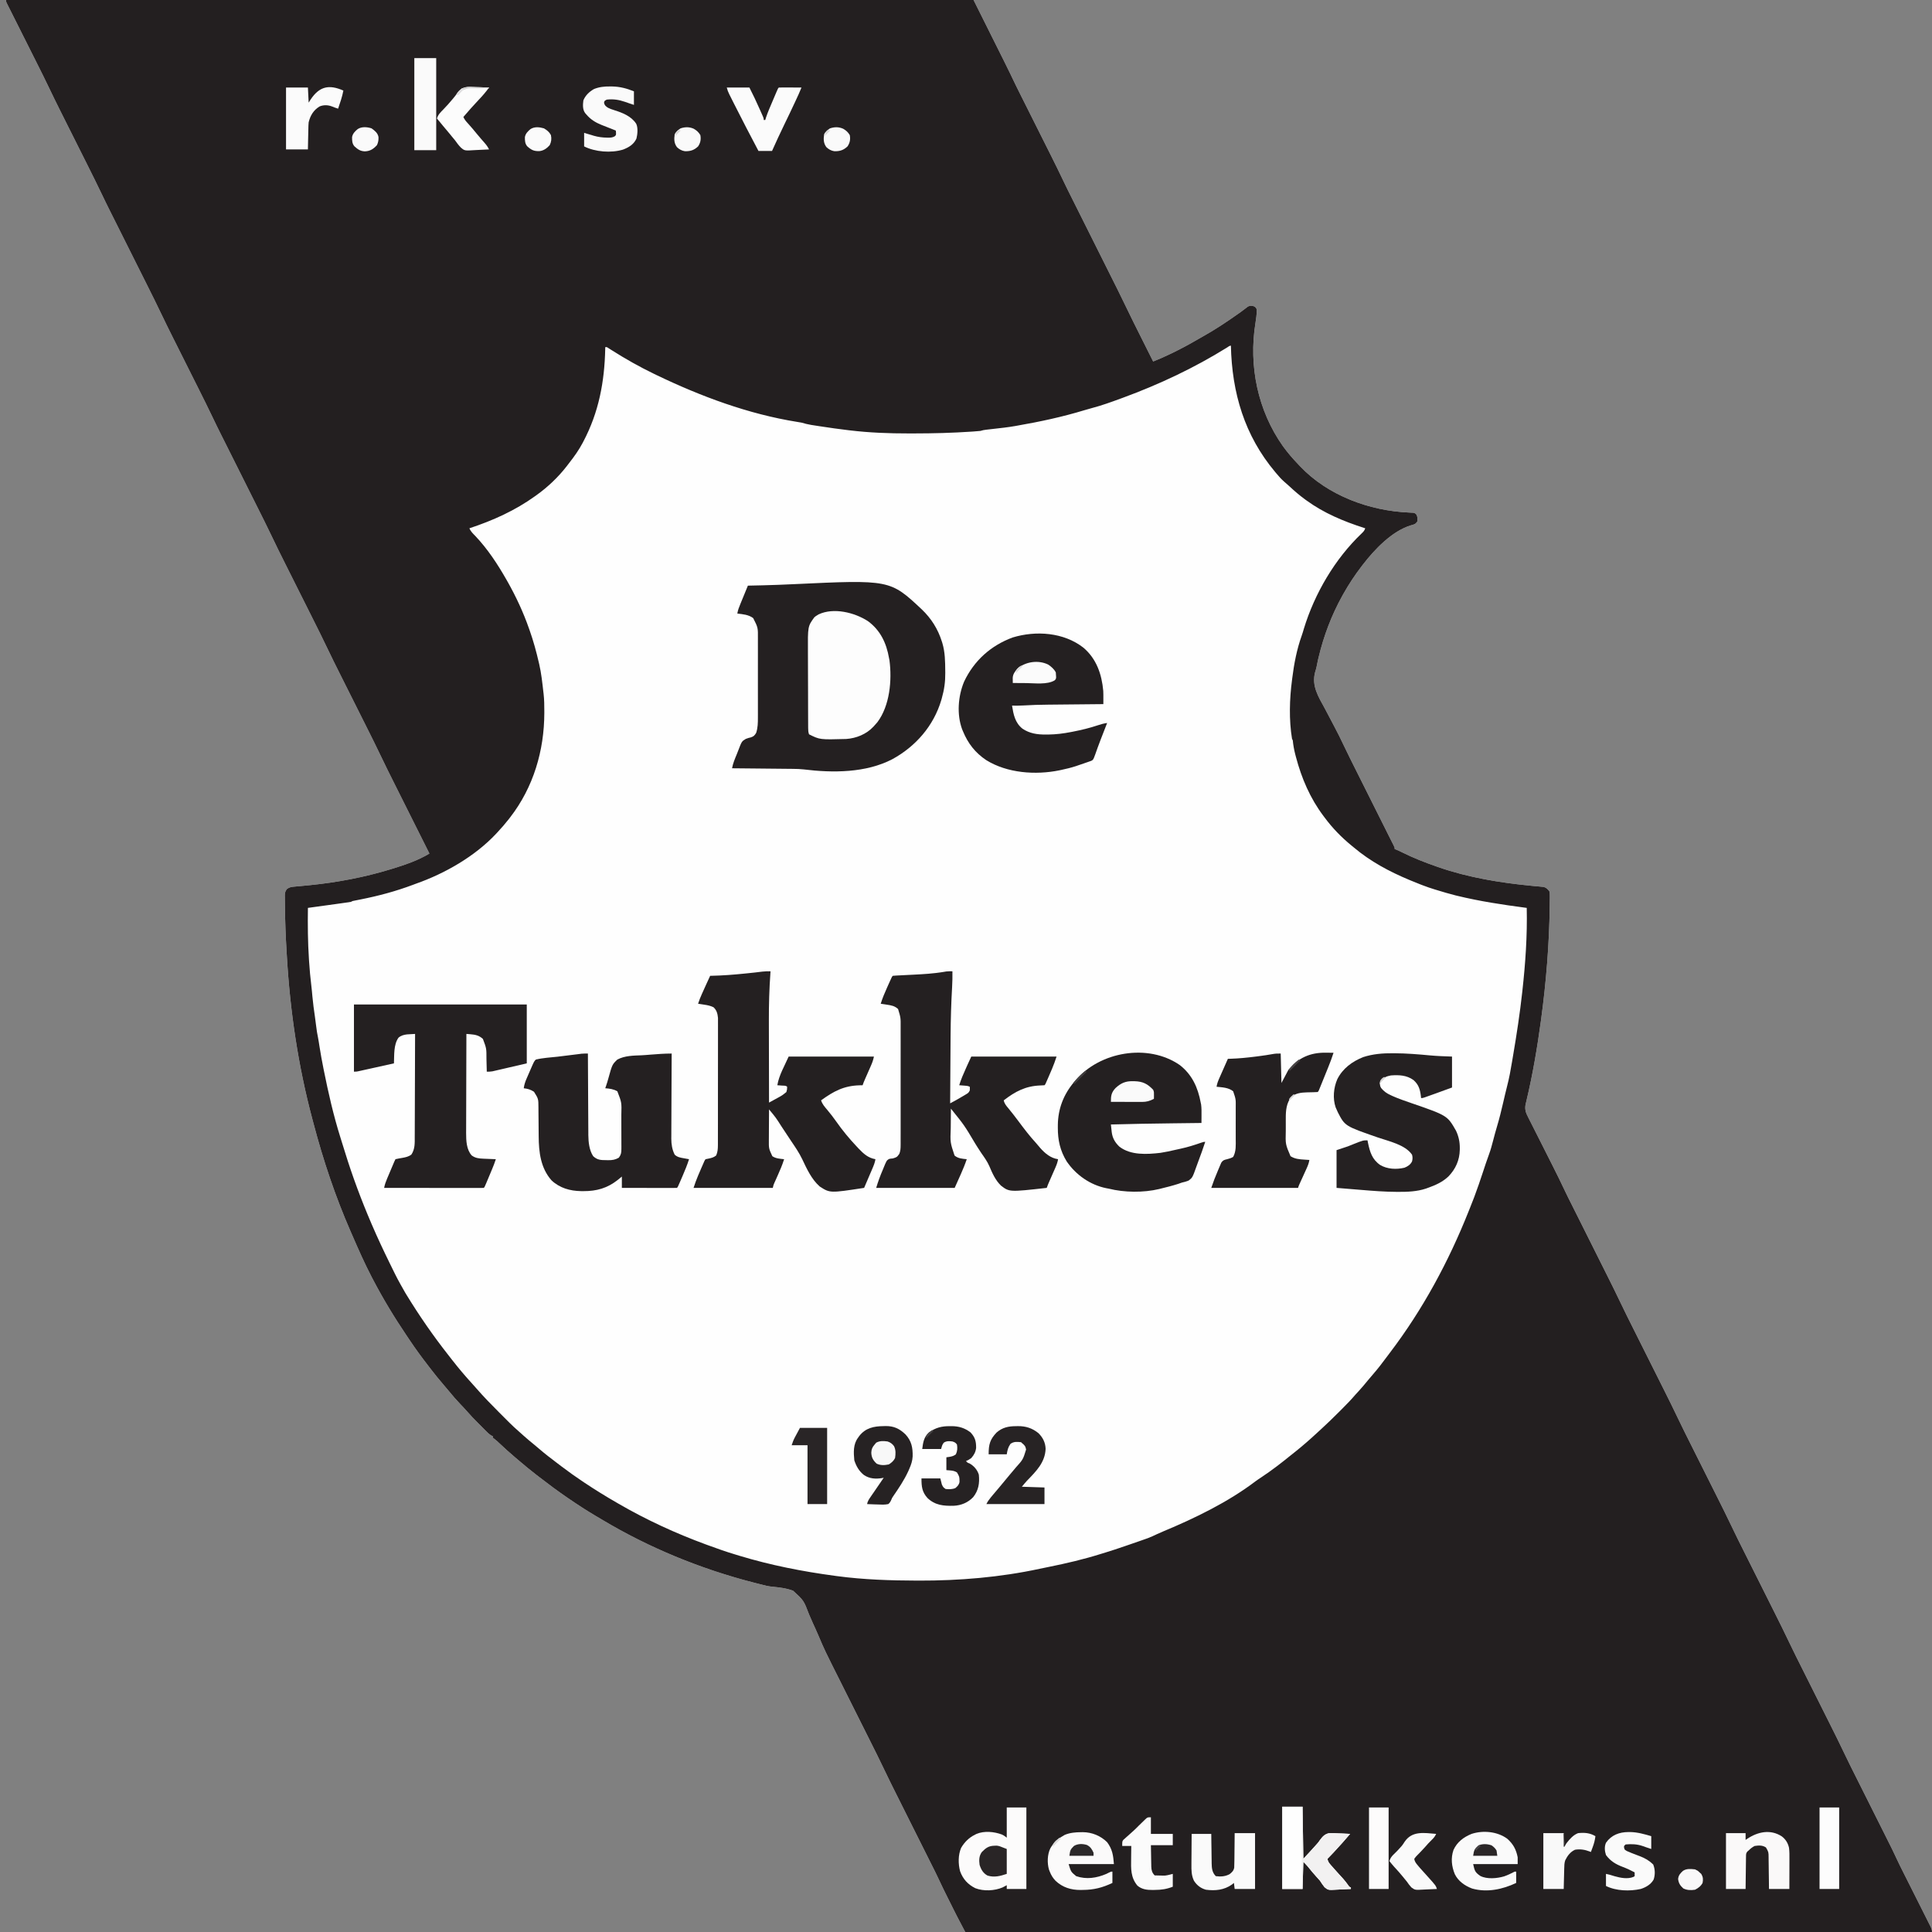 <svg viewBox="0 0 2560 2560" xmlns:xlink="http://www.w3.org/1999/xlink" xmlns="http://www.w3.org/2000/svg" version="1.1" width="1500" height="1500"><rect x="0" y="0" width="2560" height="2560" fill="#808080" stroke="none"/><SCRIPT xmlns="" id="allow-copy_script"/>
<path d="M0 0 C423.06 0 846.12 0 1282 0 C1327 90 1327 90 1338 113 C1340.058 117.184 1342.121 121.362 1344.215 125.527 C1344.745 126.586 1345.275 127.645 1345.821 128.736 C1346.946 130.981 1348.071 133.226 1349.198 135.471 C1350.993 139.048 1352.786 142.627 1354.578 146.207 C1358.383 153.806 1362.191 161.403 1366 169 C1370.117 177.212 1374.234 185.425 1378.347 193.64 C1380.395 197.73 1382.446 201.819 1384.498 205.908 C1390.172 217.23 1395.75 228.588 1401.19 240.025 C1404.653 247.299 1408.217 254.516 1411.846 261.708 C1414.247 266.476 1416.628 271.253 1419.014 276.027 C1420.14 278.279 1421.266 280.531 1422.392 282.783 C1435.131 308.261 1447.869 333.739 1460.608 359.217 C1461.457 360.914 1461.457 360.914 1462.323 362.646 C1463.416 364.831 1464.508 367.017 1465.6 369.202 C1467.86 373.722 1470.12 378.242 1472.388 382.758 C1476.178 390.311 1479.892 397.894 1483.516 405.527 C1490.405 419.953 1497.563 434.242 1504.731 448.53 C1506.463 451.984 1508.192 455.438 1509.922 458.893 C1513.279 465.596 1516.639 472.299 1520 479 C1528.06 475.833 1535.89 472.331 1543.688 468.562 C1544.317 468.259 1544.946 467.956 1545.594 467.644 C1557.222 462.025 1568.489 455.879 1579.644 449.368 C1581.671 448.191 1583.707 447.038 1585.758 445.902 C1602.277 436.705 1618.013 426.19 1633.422 415.254 C1634.539 414.469 1634.539 414.469 1635.678 413.668 C1637.337 412.476 1638.971 411.249 1640.588 410 C1641.451 409.349 1642.314 408.698 1643.203 408.027 C1643.978 407.425 1644.753 406.823 1645.552 406.203 C1648.818 404.598 1650.56 404.955 1654 406 C1656.164 407.524 1656.875 408.304 1657.344 410.912 C1657.166 416.675 1656.508 422.252 1655.562 427.938 C1646.335 484.761 1658.578 544.102 1691.98 591.262 C1698.112 599.712 1704.75 607.493 1712 615 C1712.92 615.983 1713.839 616.966 1714.758 617.949 C1751.477 656.618 1806.535 676.867 1859.017 679.142 C1860.517 679.226 1860.517 679.226 1862.047 679.312 C1863.375 679.369 1863.375 679.369 1864.729 679.426 C1867 680 1867 680 1868.79 681.82 C1870.542 684.976 1870.322 687.456 1870 691 C1867.408 694.888 1865.628 694.921 1861.188 696.188 C1836.408 703.851 1813.517 727.848 1798 748 C1797.484 748.666 1796.968 749.333 1796.437 750.02 C1787.358 761.828 1779.291 774.012 1772 787 C1771.53 787.838 1771.059 788.675 1770.575 789.538 C1756.323 815.209 1745.996 842.586 1739.188 871.125 C1738.77 872.855 1738.77 872.855 1738.345 874.62 C1737.642 877.699 1737.043 880.783 1736.462 883.887 C1735.958 886.194 1735.276 888.411 1734.586 890.669 C1729.724 908.992 1738.94 923.135 1747.45 938.765 C1749.391 942.354 1751.272 945.973 1753.156 949.592 C1755.3 953.704 1757.446 957.813 1759.645 961.896 C1764.199 970.37 1768.415 978.972 1772.537 987.663 C1778.233 999.648 1784.187 1011.503 1790.132 1023.366 C1791.777 1026.648 1793.418 1029.931 1795.061 1033.215 C1798.154 1039.398 1801.249 1045.581 1804.346 1051.763 C1807.866 1058.794 1811.385 1065.825 1814.903 1072.857 C1820.914 1084.87 1826.927 1096.882 1832.941 1108.894 C1833.894 1110.796 1834.846 1112.699 1835.796 1114.603 C1836.528 1116.06 1837.266 1117.513 1838.016 1118.961 C1840 1122.799 1840 1122.799 1840 1125 C1840.731 1125.284 1841.461 1125.567 1842.214 1125.859 C1844.736 1126.892 1847.14 1128.022 1849.57 1129.25 C1864.357 1136.599 1879.407 1142.586 1895 1148 C1895.813 1148.287 1896.625 1148.574 1897.462 1148.869 C1937.064 1162.721 1979.834 1169.744 2021.473 1173.734 C2022.666 1173.854 2023.86 1173.974 2025.09 1174.097 C2027.339 1174.318 2029.591 1174.519 2031.844 1174.698 C2032.845 1174.796 2033.847 1174.895 2034.879 1174.996 C2035.751 1175.07 2036.623 1175.144 2037.522 1175.22 C2041.12 1176.352 2042.707 1178.035 2045 1181 C2045.615 1184.183 2045.615 1184.183 2045.594 1187.867 C2045.595 1188.553 2045.596 1189.239 2045.598 1189.945 C2045.593 1192.256 2045.548 1194.564 2045.5 1196.875 C2045.482 1198.544 2045.464 1200.213 2045.446 1201.882 C2044.743 1251.676 2040.724 1301.659 2034 1351 C2033.9 1351.736 2033.8 1352.472 2033.697 1353.23 C2028.887 1388.464 2022.936 1423.714 2014.676 1458.316 C2014.451 1459.266 2014.227 1460.216 2013.996 1461.195 C2013.802 1461.99 2013.608 1462.784 2013.408 1463.602 C2012.255 1470.381 2013.81 1474.465 2016.865 1480.394 C2017.276 1481.217 2017.687 1482.039 2018.111 1482.886 C2019.476 1485.606 2020.857 1488.316 2022.238 1491.027 C2023.2 1492.936 2024.16 1494.845 2025.119 1496.755 C2027.654 1501.797 2030.203 1506.832 2032.756 1511.865 C2036.798 1519.842 2040.817 1527.831 2044.84 1535.817 C2046.294 1538.702 2047.75 1541.587 2049.206 1544.472 C2054.81 1555.583 2060.327 1566.723 2065.61 1577.99 C2068.55 1584.214 2071.658 1590.354 2074.747 1596.505 C2077.158 1601.306 2079.561 1606.112 2081.966 1610.916 C2083.082 1613.145 2084.199 1615.375 2085.315 1617.604 C2089.672 1626.306 2094.028 1635.01 2098.383 1643.714 C2101.673 1650.289 2104.964 1656.864 2108.257 1663.438 C2111.158 1669.23 2114.057 1675.023 2116.956 1680.817 C2118.478 1683.86 2120.001 1686.903 2121.525 1689.945 C2127.242 1701.353 2132.924 1712.77 2138.397 1724.297 C2144.701 1737.568 2151.291 1750.694 2157.878 1763.825 C2159.638 1767.334 2161.395 1770.845 2163.152 1774.355 C2167.599 1783.238 2172.049 1792.119 2176.5 1801 C2181.31 1810.598 2186.12 1820.197 2190.925 1829.797 C2192.661 1833.264 2194.397 1836.73 2196.135 1840.196 C2202.834 1853.55 2209.481 1866.921 2215.889 1880.418 C2221.384 1891.962 2227.135 1903.379 2232.869 1914.806 C2234.488 1918.035 2236.105 1921.265 2237.722 1924.495 C2241.812 1932.664 2245.906 1940.832 2250 1949 C2254.425 1957.828 2258.85 1966.657 2263.27 1975.487 C2264.866 1978.675 2266.463 1981.862 2268.061 1985.048 C2273.946 1996.775 2279.805 2008.509 2285.432 2020.363 C2291.723 2033.613 2298.302 2046.716 2304.878 2059.825 C2306.638 2063.334 2308.395 2066.845 2310.152 2070.355 C2314.599 2079.238 2319.049 2088.119 2323.5 2097 C2328.31 2106.598 2333.12 2116.197 2337.925 2125.797 C2339.661 2129.264 2341.397 2132.73 2343.135 2136.196 C2349.825 2149.53 2356.462 2162.881 2362.859 2176.359 C2368.493 2188.195 2374.394 2199.898 2380.273 2211.614 C2381.948 2214.955 2383.621 2218.297 2385.294 2221.639 C2389.527 2230.094 2393.763 2238.547 2398 2247 C2402.579 2256.136 2407.158 2265.273 2411.732 2274.411 C2413.384 2277.71 2415.036 2281.009 2416.691 2284.307 C2423.192 2297.263 2429.63 2310.242 2435.848 2323.336 C2441.389 2334.974 2447.187 2346.484 2452.968 2358.004 C2454.596 2361.251 2456.223 2364.5 2457.849 2367.749 C2461.959 2375.959 2466.073 2384.167 2470.188 2392.375 C2474.644 2401.266 2479.1 2410.158 2483.553 2419.052 C2485.16 2422.263 2486.768 2425.473 2488.379 2428.682 C2499.95 2451.743 2499.95 2451.743 2505.284 2463.213 C2508.383 2469.867 2511.667 2476.423 2514.977 2482.975 C2516.014 2485.028 2517.048 2487.083 2518.081 2489.138 C2519.518 2491.997 2520.956 2494.855 2522.395 2497.713 C2525.18 2503.247 2527.96 2508.784 2530.739 2514.322 C2532.842 2518.513 2534.948 2522.703 2537.059 2526.891 C2539.122 2530.985 2541.179 2535.082 2543.233 2539.181 C2544.012 2540.735 2544.794 2542.287 2545.577 2543.838 C2546.665 2545.99 2547.744 2548.147 2548.822 2550.304 C2549.146 2550.941 2549.47 2551.579 2549.804 2552.235 C2551.197 2555.04 2552 2556.821 2552 2560 C2129.27 2560 1706.54 2560 1271 2560 C1259.473 2538.099 1259.473 2538.099 1255.93 2530.992 C1255.519 2530.172 1255.108 2529.351 1254.685 2528.505 C1253.836 2526.808 1252.987 2525.109 1252.14 2523.411 C1250.871 2520.867 1249.598 2518.326 1248.324 2515.785 C1244.123 2507.386 1239.975 2498.969 1236.045 2490.439 C1232.93 2483.72 1229.578 2477.118 1226.255 2470.5 C1223.875 2465.758 1221.501 2461.012 1219.126 2456.267 C1218.03 2454.079 1216.934 2451.89 1215.838 2449.701 C1211.56 2441.158 1207.284 2432.613 1203.008 2424.069 C1199.779 2417.614 1196.548 2411.161 1193.316 2404.708 C1190.468 2399.021 1187.621 2393.333 1184.775 2387.645 C1183.281 2384.658 1181.786 2381.671 1180.289 2378.685 C1174.639 2367.41 1169.026 2356.124 1163.616 2344.731 C1157.308 2331.451 1150.714 2318.315 1144.122 2305.175 C1142.362 2301.666 1140.605 2298.155 1138.848 2294.645 C1134.401 2285.762 1129.951 2276.881 1125.5 2268 C1120.69 2258.402 1115.88 2248.803 1111.075 2239.203 C1109.339 2235.736 1107.603 2232.27 1105.865 2228.804 C1084.715 2186.642 1084.715 2186.642 1076.341 2166.927 C1074.081 2161.623 1071.683 2156.382 1069.271 2151.145 C1067.464 2147.206 1065.712 2143.257 1064.065 2139.247 C1057.008 2120.721 1057.008 2120.721 1042.949 2107.837 C1034.034 2104.414 1024.514 2103.35 1015.067 2102.441 C1009.969 2101.936 1005.116 2100.774 1000.184 2099.418 C998.706 2099.044 997.227 2098.671 995.749 2098.301 C994.311 2097.931 992.874 2097.56 991.438 2097.188 C990.649 2096.984 989.861 2096.781 989.049 2096.572 C919.409 2078.552 851.471 2050.601 789.743 2013.639 C787.105 2012.063 784.456 2010.504 781.805 2008.949 C769.566 2001.742 757.723 1994.015 746 1986 C745.165 1985.43 744.329 1984.86 743.469 1984.273 C730.317 1975.272 717.595 1965.762 705 1956 C704.316 1955.472 703.633 1954.945 702.929 1954.401 C694.993 1948.271 687.257 1941.94 679.647 1935.409 C677.972 1933.976 676.288 1932.554 674.602 1931.133 C667.536 1925.158 660.683 1919.003 653.973 1912.632 C651.567 1910.354 649.248 1908.181 646.57 1906.223 C646.052 1905.819 645.534 1905.416 645 1905 C645 1904.34 645 1903.68 645 1903 C644.456 1902.781 643.912 1902.562 643.351 1902.336 C640.225 1900.559 637.89 1898.156 635.387 1895.617 C634.854 1895.084 634.321 1894.551 633.773 1894.002 C632.647 1892.873 631.523 1891.741 630.402 1890.607 C628.709 1888.897 627.009 1887.194 625.307 1885.492 C620.231 1880.4 615.244 1875.286 610.573 1869.815 C607.703 1866.502 604.646 1863.362 601.625 1860.188 C596.605 1854.872 591.789 1849.483 587.23 1843.762 C584.6 1840.505 581.867 1837.35 579.125 1834.188 C573.753 1827.955 568.607 1821.578 563.587 1815.06 C562.451 1813.585 561.312 1812.114 560.171 1810.644 C551.366 1799.295 542.889 1787.805 534.913 1775.859 C533.508 1773.76 532.099 1771.663 530.685 1769.57 C514.363 1745.413 499.494 1720.853 486 1695 C485.479 1694.005 484.959 1693.011 484.422 1691.986 C475.11 1674.093 466.979 1655.67 458.946 1637.176 C458.053 1635.123 457.157 1633.07 456.261 1631.019 C436.275 1585.179 420.316 1537.512 407.575 1489.176 C407.008 1487.031 406.435 1484.887 405.861 1482.743 C387.148 1412.614 376.373 1339.933 372.147 1267.516 C371.997 1264.956 371.843 1262.397 371.688 1259.837 C370.549 1240.74 369.782 1221.63 369.594 1202.499 C369.573 1200.64 369.545 1198.781 369.508 1196.922 C369.46 1194.347 369.446 1191.775 369.441 1189.199 C369.412 1188.06 369.412 1188.06 369.383 1186.898 C369.415 1183.11 369.881 1181.167 372.1 1178.06 C375.572 1175.594 377.73 1175.203 381.957 1174.848 C382.981 1174.75 382.981 1174.75 384.026 1174.65 C385.508 1174.51 386.99 1174.38 388.474 1174.257 C392.532 1173.919 396.582 1173.498 400.633 1173.086 C401.481 1173.001 402.329 1172.917 403.203 1172.829 C438.968 1169.192 474.615 1162.521 509 1152 C509.885 1151.733 510.77 1151.465 511.681 1151.189 C528.415 1146.071 546.016 1140.124 561 1131 C560.706 1130.413 560.412 1129.826 560.109 1129.221 C552.901 1114.827 545.695 1100.432 538.492 1086.036 C535.008 1079.073 531.524 1072.111 528.037 1065.15 C524.993 1059.071 521.949 1052.991 518.908 1046.91 C517.303 1043.701 515.697 1040.493 514.09 1037.285 C508.13 1025.393 502.196 1013.493 496.49 1001.477 C490.545 988.961 484.345 976.577 478.131 964.194 C476.512 960.965 474.895 957.735 473.278 954.505 C469.188 946.336 465.094 938.168 461 930 C456.575 921.172 452.15 912.343 447.73 903.513 C446.134 900.325 444.537 897.138 442.939 893.952 C437.04 882.197 431.169 870.435 425.527 858.555 C419.442 845.741 413.088 833.064 406.727 820.386 C405.052 817.045 403.379 813.703 401.706 810.361 C397.473 801.906 393.237 793.453 389 785 C384.421 775.864 379.842 766.727 375.268 757.589 C373.616 754.29 371.964 750.991 370.309 747.693 C363.809 734.738 357.37 721.76 351.152 708.666 C345.607 697.019 339.812 685.496 334.032 673.963 C332.404 670.713 330.778 667.461 329.151 664.209 C326.081 658.072 323.01 651.937 319.937 645.802 C316.464 638.867 312.993 631.931 309.523 624.995 C304.676 615.309 299.829 605.624 294.98 595.94 C293.834 593.651 292.689 591.363 291.544 589.074 C289.303 584.597 287.063 580.12 284.806 575.65 C280.878 567.857 277.078 560.008 273.315 552.133 C267.574 540.127 261.665 528.211 255.696 516.318 C253.905 512.748 252.117 509.178 250.329 505.606 C246.534 498.028 242.736 490.451 238.938 482.875 C234.827 474.677 230.718 466.479 226.613 458.279 C224.57 454.198 222.523 450.119 220.477 446.041 C215.417 435.944 210.409 425.83 205.563 415.629 C199.557 402.989 193.302 390.474 187.032 377.963 C185.404 374.713 183.778 371.461 182.151 368.209 C179.081 362.072 176.01 355.937 172.937 349.802 C169.464 342.867 165.993 335.931 162.523 328.995 C157.676 319.309 152.829 309.624 147.98 299.94 C146.834 297.651 145.689 295.363 144.544 293.074 C142.303 288.597 140.063 284.12 137.806 279.65 C133.882 271.866 130.087 264.026 126.328 256.161 C120.524 244.021 114.546 231.974 108.511 219.947 C106.686 216.311 104.864 212.673 103.043 209.034 C99.177 201.313 95.307 193.594 91.438 185.875 C87.25 177.523 83.064 169.171 78.882 160.817 C76.8 156.659 74.715 152.502 72.629 148.346 C67.014 137.14 61.49 125.9 56.111 114.579 C51.281 104.44 46.251 94.403 41.207 84.369 C39.502 80.978 37.801 77.585 36.1 74.192 C31.275 64.566 26.446 54.943 21.613 45.321 C18.633 39.389 15.658 33.456 12.685 27.521 C11.556 25.27 10.426 23.019 9.294 20.769 C7.725 17.651 6.162 14.53 4.599 11.409 C3.895 10.015 3.895 10.015 3.178 8.593 C2.756 7.749 2.335 6.904 1.9 6.034 C1.531 5.299 1.162 4.564 0.781 3.806 C0 2 0 2 0 0 Z " fill="#FEFEFE" transform="translate(8,0)"/>
<path d="M0 0 C423.06 0 846.12 0 1282 0 C1327 90 1327 90 1338 113 C1340.058 117.184 1342.121 121.362 1344.215 125.527 C1344.745 126.586 1345.275 127.645 1345.821 128.736 C1346.946 130.981 1348.071 133.226 1349.198 135.471 C1350.993 139.048 1352.786 142.627 1354.578 146.207 C1358.383 153.806 1362.191 161.403 1366 169 C1370.117 177.212 1374.234 185.425 1378.347 193.64 C1380.395 197.73 1382.446 201.819 1384.498 205.908 C1390.172 217.23 1395.75 228.588 1401.19 240.025 C1404.653 247.299 1408.217 254.516 1411.846 261.708 C1414.247 266.476 1416.628 271.253 1419.014 276.027 C1420.14 278.279 1421.266 280.531 1422.392 282.783 C1435.131 308.261 1447.869 333.739 1460.608 359.217 C1461.457 360.914 1461.457 360.914 1462.323 362.646 C1463.416 364.831 1464.508 367.017 1465.6 369.202 C1467.86 373.722 1470.12 378.242 1472.388 382.758 C1476.178 390.311 1479.892 397.894 1483.516 405.527 C1490.405 419.953 1497.563 434.242 1504.731 448.53 C1506.463 451.984 1508.192 455.438 1509.922 458.893 C1513.279 465.596 1516.639 472.299 1520 479 C1528.06 475.833 1535.89 472.331 1543.688 468.562 C1544.317 468.259 1544.946 467.956 1545.594 467.644 C1557.222 462.025 1568.489 455.879 1579.644 449.368 C1581.671 448.191 1583.707 447.038 1585.758 445.902 C1602.277 436.705 1618.013 426.19 1633.422 415.254 C1634.539 414.469 1634.539 414.469 1635.678 413.668 C1637.337 412.476 1638.971 411.249 1640.588 410 C1641.451 409.349 1642.314 408.698 1643.203 408.027 C1643.978 407.425 1644.753 406.823 1645.552 406.203 C1648.818 404.598 1650.56 404.955 1654 406 C1656.164 407.524 1656.875 408.304 1657.344 410.912 C1657.166 416.675 1656.508 422.252 1655.562 427.938 C1646.335 484.761 1658.578 544.102 1691.98 591.262 C1698.112 599.712 1704.75 607.493 1712 615 C1712.92 615.983 1713.839 616.966 1714.758 617.949 C1751.477 656.618 1806.535 676.867 1859.017 679.142 C1860.517 679.226 1860.517 679.226 1862.047 679.312 C1863.375 679.369 1863.375 679.369 1864.729 679.426 C1867 680 1867 680 1868.79 681.82 C1870.542 684.976 1870.322 687.456 1870 691 C1867.408 694.888 1865.628 694.921 1861.188 696.188 C1836.408 703.851 1813.517 727.848 1798 748 C1797.484 748.666 1796.968 749.333 1796.437 750.02 C1787.358 761.828 1779.291 774.012 1772 787 C1771.53 787.838 1771.059 788.675 1770.575 789.538 C1756.323 815.209 1745.996 842.586 1739.188 871.125 C1738.77 872.855 1738.77 872.855 1738.345 874.62 C1737.642 877.699 1737.043 880.783 1736.462 883.887 C1735.958 886.194 1735.276 888.411 1734.586 890.669 C1729.724 908.992 1738.94 923.135 1747.45 938.765 C1749.391 942.354 1751.272 945.973 1753.156 949.592 C1755.3 953.704 1757.446 957.813 1759.645 961.896 C1764.199 970.37 1768.415 978.972 1772.537 987.663 C1778.233 999.648 1784.187 1011.503 1790.132 1023.366 C1791.777 1026.648 1793.418 1029.931 1795.061 1033.215 C1798.154 1039.398 1801.249 1045.581 1804.346 1051.763 C1807.866 1058.794 1811.385 1065.825 1814.903 1072.857 C1820.914 1084.87 1826.927 1096.882 1832.941 1108.894 C1833.894 1110.796 1834.846 1112.699 1835.796 1114.603 C1836.528 1116.06 1837.266 1117.513 1838.016 1118.961 C1840 1122.799 1840 1122.799 1840 1125 C1840.731 1125.284 1841.461 1125.567 1842.214 1125.859 C1844.736 1126.892 1847.14 1128.022 1849.57 1129.25 C1864.357 1136.599 1879.407 1142.586 1895 1148 C1895.813 1148.287 1896.625 1148.574 1897.462 1148.869 C1937.064 1162.721 1979.834 1169.744 2021.473 1173.734 C2022.666 1173.854 2023.86 1173.974 2025.09 1174.097 C2027.339 1174.318 2029.591 1174.519 2031.844 1174.698 C2032.845 1174.796 2033.847 1174.895 2034.879 1174.996 C2035.751 1175.07 2036.623 1175.144 2037.522 1175.22 C2041.12 1176.352 2042.707 1178.035 2045 1181 C2045.615 1184.183 2045.615 1184.183 2045.594 1187.867 C2045.595 1188.553 2045.596 1189.239 2045.598 1189.945 C2045.593 1192.256 2045.548 1194.564 2045.5 1196.875 C2045.482 1198.544 2045.464 1200.213 2045.446 1201.882 C2044.743 1251.676 2040.724 1301.659 2034 1351 C2033.9 1351.736 2033.8 1352.472 2033.697 1353.23 C2028.887 1388.464 2022.936 1423.714 2014.676 1458.316 C2014.451 1459.266 2014.227 1460.216 2013.996 1461.195 C2013.802 1461.99 2013.608 1462.784 2013.408 1463.602 C2012.255 1470.381 2013.81 1474.465 2016.865 1480.394 C2017.276 1481.217 2017.687 1482.039 2018.111 1482.886 C2019.476 1485.606 2020.857 1488.316 2022.238 1491.027 C2023.2 1492.936 2024.16 1494.845 2025.119 1496.755 C2027.654 1501.797 2030.203 1506.832 2032.756 1511.865 C2036.798 1519.842 2040.817 1527.831 2044.84 1535.817 C2046.294 1538.702 2047.75 1541.587 2049.206 1544.472 C2054.81 1555.583 2060.327 1566.723 2065.61 1577.99 C2068.55 1584.214 2071.658 1590.354 2074.747 1596.505 C2077.158 1601.306 2079.561 1606.112 2081.966 1610.916 C2083.082 1613.145 2084.199 1615.375 2085.315 1617.604 C2089.672 1626.306 2094.028 1635.01 2098.383 1643.714 C2101.673 1650.289 2104.964 1656.864 2108.257 1663.438 C2111.158 1669.23 2114.057 1675.023 2116.956 1680.817 C2118.478 1683.86 2120.001 1686.903 2121.525 1689.945 C2127.242 1701.353 2132.924 1712.77 2138.397 1724.297 C2144.701 1737.568 2151.291 1750.694 2157.878 1763.825 C2159.638 1767.334 2161.395 1770.845 2163.152 1774.355 C2167.599 1783.238 2172.049 1792.119 2176.5 1801 C2181.31 1810.598 2186.12 1820.197 2190.925 1829.797 C2192.661 1833.264 2194.397 1836.73 2196.135 1840.196 C2202.834 1853.55 2209.481 1866.921 2215.889 1880.418 C2221.384 1891.962 2227.135 1903.379 2232.869 1914.806 C2234.488 1918.035 2236.105 1921.265 2237.722 1924.495 C2241.812 1932.664 2245.906 1940.832 2250 1949 C2254.425 1957.828 2258.85 1966.657 2263.27 1975.487 C2264.866 1978.675 2266.463 1981.862 2268.061 1985.048 C2273.946 1996.775 2279.805 2008.509 2285.432 2020.363 C2291.723 2033.613 2298.302 2046.716 2304.878 2059.825 C2306.638 2063.334 2308.395 2066.845 2310.152 2070.355 C2314.599 2079.238 2319.049 2088.119 2323.5 2097 C2328.31 2106.598 2333.12 2116.197 2337.925 2125.797 C2339.661 2129.264 2341.397 2132.73 2343.135 2136.196 C2349.825 2149.53 2356.462 2162.881 2362.859 2176.359 C2368.493 2188.195 2374.394 2199.898 2380.273 2211.614 C2381.948 2214.955 2383.621 2218.297 2385.294 2221.639 C2389.527 2230.094 2393.763 2238.547 2398 2247 C2402.579 2256.136 2407.158 2265.273 2411.732 2274.411 C2413.384 2277.71 2415.036 2281.009 2416.691 2284.307 C2423.192 2297.263 2429.63 2310.242 2435.848 2323.336 C2441.389 2334.974 2447.187 2346.484 2452.968 2358.004 C2454.596 2361.251 2456.223 2364.5 2457.849 2367.749 C2461.959 2375.959 2466.073 2384.167 2470.188 2392.375 C2474.644 2401.266 2479.1 2410.158 2483.553 2419.052 C2485.16 2422.263 2486.768 2425.473 2488.379 2428.682 C2499.95 2451.743 2499.95 2451.743 2505.284 2463.213 C2508.383 2469.867 2511.667 2476.423 2514.977 2482.975 C2516.014 2485.028 2517.048 2487.083 2518.081 2489.138 C2519.518 2491.997 2520.956 2494.855 2522.395 2497.713 C2525.18 2503.247 2527.96 2508.784 2530.739 2514.322 C2532.842 2518.513 2534.948 2522.703 2537.059 2526.891 C2539.122 2530.985 2541.179 2535.082 2543.233 2539.181 C2544.012 2540.735 2544.794 2542.287 2545.577 2543.838 C2546.665 2545.99 2547.744 2548.147 2548.822 2550.304 C2549.146 2550.941 2549.47 2551.579 2549.804 2552.235 C2551.197 2555.04 2552 2556.821 2552 2560 C2129.27 2560 1706.54 2560 1271 2560 C1259.473 2538.099 1259.473 2538.099 1255.93 2530.992 C1255.519 2530.172 1255.108 2529.351 1254.685 2528.505 C1253.836 2526.808 1252.987 2525.109 1252.14 2523.411 C1250.871 2520.867 1249.598 2518.326 1248.324 2515.785 C1244.123 2507.386 1239.975 2498.969 1236.045 2490.439 C1232.93 2483.72 1229.578 2477.118 1226.255 2470.5 C1223.875 2465.758 1221.501 2461.012 1219.126 2456.267 C1218.03 2454.079 1216.934 2451.89 1215.838 2449.701 C1211.56 2441.158 1207.284 2432.613 1203.008 2424.069 C1199.779 2417.614 1196.548 2411.161 1193.316 2404.708 C1190.468 2399.021 1187.621 2393.333 1184.775 2387.645 C1183.281 2384.658 1181.786 2381.671 1180.289 2378.685 C1174.639 2367.41 1169.026 2356.124 1163.616 2344.731 C1157.308 2331.451 1150.714 2318.315 1144.122 2305.175 C1142.362 2301.666 1140.605 2298.155 1138.848 2294.645 C1134.401 2285.762 1129.951 2276.881 1125.5 2268 C1120.69 2258.402 1115.88 2248.803 1111.075 2239.203 C1109.339 2235.736 1107.603 2232.27 1105.865 2228.804 C1084.715 2186.642 1084.715 2186.642 1076.341 2166.927 C1074.081 2161.623 1071.683 2156.382 1069.271 2151.145 C1067.464 2147.206 1065.712 2143.257 1064.065 2139.247 C1057.008 2120.721 1057.008 2120.721 1042.949 2107.837 C1034.034 2104.414 1024.514 2103.35 1015.067 2102.441 C1009.969 2101.936 1005.116 2100.774 1000.184 2099.418 C998.706 2099.044 997.227 2098.671 995.749 2098.301 C994.311 2097.931 992.874 2097.56 991.438 2097.188 C990.649 2096.984 989.861 2096.781 989.049 2096.572 C919.409 2078.552 851.471 2050.601 789.743 2013.639 C787.105 2012.063 784.456 2010.504 781.805 2008.949 C769.566 2001.742 757.723 1994.015 746 1986 C745.165 1985.43 744.329 1984.86 743.469 1984.273 C730.317 1975.272 717.595 1965.762 705 1956 C704.316 1955.472 703.633 1954.945 702.929 1954.401 C694.993 1948.271 687.257 1941.94 679.647 1935.409 C677.972 1933.976 676.288 1932.554 674.602 1931.133 C667.536 1925.158 660.683 1919.003 653.973 1912.632 C651.567 1910.354 649.248 1908.181 646.57 1906.223 C646.052 1905.819 645.534 1905.416 645 1905 C645 1904.34 645 1903.68 645 1903 C644.456 1902.781 643.912 1902.562 643.351 1902.336 C640.225 1900.559 637.89 1898.156 635.387 1895.617 C634.854 1895.084 634.321 1894.551 633.773 1894.002 C632.647 1892.873 631.523 1891.741 630.402 1890.607 C628.709 1888.897 627.009 1887.194 625.307 1885.492 C620.231 1880.4 615.244 1875.286 610.573 1869.815 C607.703 1866.502 604.646 1863.362 601.625 1860.188 C596.605 1854.872 591.789 1849.483 587.23 1843.762 C584.6 1840.505 581.867 1837.35 579.125 1834.188 C573.753 1827.955 568.607 1821.578 563.587 1815.06 C562.451 1813.585 561.312 1812.114 560.171 1810.644 C551.366 1799.295 542.889 1787.805 534.913 1775.859 C533.508 1773.76 532.099 1771.663 530.685 1769.57 C514.363 1745.413 499.494 1720.853 486 1695 C485.479 1694.005 484.959 1693.011 484.422 1691.986 C475.11 1674.093 466.979 1655.67 458.946 1637.176 C458.053 1635.123 457.157 1633.07 456.261 1631.019 C436.275 1585.179 420.316 1537.512 407.575 1489.176 C407.008 1487.031 406.435 1484.887 405.861 1482.743 C387.148 1412.614 376.373 1339.933 372.147 1267.516 C371.997 1264.956 371.843 1262.397 371.688 1259.837 C370.549 1240.74 369.782 1221.63 369.594 1202.499 C369.573 1200.64 369.545 1198.781 369.508 1196.922 C369.46 1194.347 369.446 1191.775 369.441 1189.199 C369.412 1188.06 369.412 1188.06 369.383 1186.898 C369.415 1183.11 369.881 1181.167 372.1 1178.06 C375.572 1175.594 377.73 1175.203 381.957 1174.848 C382.981 1174.75 382.981 1174.75 384.026 1174.65 C385.508 1174.51 386.99 1174.38 388.474 1174.257 C392.532 1173.919 396.582 1173.498 400.633 1173.086 C401.481 1173.001 402.329 1172.917 403.203 1172.829 C438.968 1169.192 474.615 1162.521 509 1152 C509.885 1151.733 510.77 1151.465 511.681 1151.189 C528.415 1146.071 546.016 1140.124 561 1131 C560.706 1130.413 560.412 1129.826 560.109 1129.221 C552.901 1114.827 545.695 1100.432 538.492 1086.036 C535.008 1079.073 531.524 1072.111 528.037 1065.15 C524.993 1059.071 521.949 1052.991 518.908 1046.91 C517.303 1043.701 515.697 1040.493 514.09 1037.285 C508.13 1025.393 502.196 1013.493 496.49 1001.477 C490.545 988.961 484.345 976.577 478.131 964.194 C476.512 960.965 474.895 957.735 473.278 954.505 C469.188 946.336 465.094 938.168 461 930 C456.575 921.172 452.15 912.343 447.73 903.513 C446.134 900.325 444.537 897.138 442.939 893.952 C437.04 882.197 431.169 870.435 425.527 858.555 C419.442 845.741 413.088 833.064 406.727 820.386 C405.052 817.045 403.379 813.703 401.706 810.361 C397.473 801.906 393.237 793.453 389 785 C384.421 775.864 379.842 766.727 375.268 757.589 C373.616 754.29 371.964 750.991 370.309 747.693 C363.809 734.738 357.37 721.76 351.152 708.666 C345.607 697.019 339.812 685.496 334.032 673.963 C332.404 670.713 330.778 667.461 329.151 664.209 C326.081 658.072 323.01 651.937 319.937 645.802 C316.464 638.867 312.993 631.931 309.523 624.995 C304.676 615.309 299.829 605.624 294.98 595.94 C293.834 593.651 292.689 591.363 291.544 589.074 C289.303 584.597 287.063 580.12 284.806 575.65 C280.878 567.857 277.078 560.008 273.315 552.133 C267.574 540.127 261.665 528.211 255.696 516.318 C253.905 512.748 252.117 509.178 250.329 505.606 C246.534 498.028 242.736 490.451 238.938 482.875 C234.827 474.677 230.718 466.479 226.613 458.279 C224.57 454.198 222.523 450.119 220.477 446.041 C215.417 435.944 210.409 425.83 205.563 415.629 C199.557 402.989 193.302 390.474 187.032 377.963 C185.404 374.713 183.778 371.461 182.151 368.209 C179.081 362.072 176.01 355.937 172.937 349.802 C169.464 342.867 165.993 335.931 162.523 328.995 C157.676 319.309 152.829 309.624 147.98 299.94 C146.834 297.651 145.689 295.363 144.544 293.074 C142.303 288.597 140.063 284.12 137.806 279.65 C133.882 271.866 130.087 264.026 126.328 256.161 C120.524 244.021 114.546 231.974 108.511 219.947 C106.686 216.311 104.864 212.673 103.043 209.034 C99.177 201.313 95.307 193.594 91.438 185.875 C87.25 177.523 83.064 169.171 78.882 160.817 C76.8 156.659 74.715 152.502 72.629 148.346 C67.014 137.14 61.49 125.9 56.111 114.579 C51.281 104.44 46.251 94.403 41.207 84.369 C39.502 80.978 37.801 77.585 36.1 74.192 C31.275 64.566 26.446 54.943 21.613 45.321 C18.633 39.389 15.658 33.456 12.685 27.521 C11.556 25.27 10.426 23.019 9.294 20.769 C7.725 17.651 6.162 14.53 4.599 11.409 C3.895 10.015 3.895 10.015 3.178 8.593 C2.756 7.749 2.335 6.904 1.9 6.034 C1.531 5.299 1.162 4.564 0.781 3.806 C0 2 0 2 0 0 Z M1617.891 460.5 C1574.225 487.607 1528.22 509.275 1480 527 C1479.032 527.357 1478.063 527.713 1477.065 528.081 C1464.316 532.754 1451.617 537.378 1438.469 540.809 C1435.257 541.647 1432.081 542.566 1428.906 543.535 C1399.771 552.408 1369.989 558.794 1340 564 C1339.03 564.175 1338.059 564.349 1337.06 564.53 C1327.455 566.214 1317.779 567.239 1308.094 568.325 C1305.832 568.58 1303.57 568.839 1301.309 569.098 C1300.618 569.174 1299.927 569.25 1299.216 569.328 C1296.322 569.66 1293.774 570.075 1291 571 C1287.964 571.299 1284.941 571.547 1281.898 571.754 C1280.947 571.819 1279.996 571.885 1279.016 571.952 C1253.85 573.624 1228.765 574.307 1203.551 574.311 C1201.226 574.312 1198.901 574.317 1196.576 574.323 C1170.291 574.369 1144.121 573.382 1118 570.25 C1116.964 570.129 1116.964 570.129 1115.907 570.005 C1103.485 568.55 1091.113 566.763 1078.75 564.875 C1077.906 564.747 1077.063 564.619 1076.193 564.487 C1073.789 564.12 1071.387 563.745 1068.984 563.367 C1067.926 563.205 1067.926 563.205 1066.846 563.039 C1062.446 562.334 1058.274 561.241 1054 560 C1052.117 559.646 1050.227 559.324 1048.332 559.039 C983.754 548.715 920.697 525.242 862 497 C860.983 496.511 859.966 496.023 858.918 495.52 C839.461 486.12 820.707 475.554 802.472 463.961 C801.65 463.442 800.828 462.922 799.98 462.387 C799.258 461.925 798.535 461.463 797.79 460.987 C796.049 459.839 796.049 459.839 794 460 C793.985 460.748 793.971 461.495 793.956 462.265 C793.015 505.827 785.484 546.211 765 585 C764.688 585.597 764.377 586.193 764.056 586.808 C759.042 596.319 753.005 604.772 746.392 613.218 C745.211 614.729 744.052 616.257 742.898 617.789 C731.652 632.261 717.905 645.355 703 656 C702.381 656.447 701.762 656.895 701.124 657.356 C674.37 676.591 645.223 689.667 614 700 C615.652 704.185 618.736 707.022 621.812 710.188 C638.092 727.37 651.316 747.472 663 768 C663.486 768.853 663.972 769.705 664.472 770.584 C675.774 790.579 685.438 811.302 693 833 C693.409 834.15 693.409 834.15 693.826 835.322 C698.793 849.339 702.658 863.514 706 878 C706.165 878.703 706.33 879.406 706.5 880.13 C709.303 892.257 710.599 904.648 712 917 C712.099 917.796 712.197 918.592 712.299 919.412 C713.182 927.07 713.243 934.735 713.25 942.438 C713.251 943.158 713.251 943.878 713.252 944.62 C713.178 994.581 698.798 1043.229 668 1083 C667.355 1083.837 666.711 1084.673 666.047 1085.535 C661.287 1091.597 656.275 1097.382 651 1103 C650.491 1103.548 649.983 1104.096 649.459 1104.66 C621.406 1134.658 581.559 1157.452 543 1171 C541.743 1171.469 540.486 1171.94 539.23 1172.414 C516.583 1180.925 493.858 1187.021 470.148 1191.729 C469.425 1191.873 468.702 1192.017 467.957 1192.165 C465.972 1192.56 463.985 1192.95 461.999 1193.339 C459.094 1193.851 459.094 1193.851 457 1195 C454.641 1195.401 452.291 1195.759 449.922 1196.086 C449.206 1196.188 448.491 1196.289 447.754 1196.394 C445.42 1196.724 443.085 1197.05 440.75 1197.375 C439.156 1197.6 437.562 1197.824 435.968 1198.05 C423.984 1199.738 411.994 1201.387 400 1203 C399.662 1225.763 399.876 1248.402 401.375 1271.125 C401.438 1272.1 401.501 1273.076 401.567 1274.081 C402.278 1284.876 403.217 1295.609 404.554 1306.345 C405.119 1310.973 405.537 1315.606 405.938 1320.25 C406.752 1329.23 407.95 1338.122 409.277 1347.039 C409.951 1351.58 410.522 1356.129 411.062 1360.688 C411.654 1365.523 412.38 1370.248 413.414 1375.006 C414.172 1378.881 414.753 1382.776 415.348 1386.68 C416.841 1396.271 418.592 1405.795 420.5 1415.312 C420.75 1416.563 420.75 1416.563 421.005 1417.838 C427.026 1447.815 433.814 1477.821 443 1507 C443.454 1508.471 443.907 1509.942 444.359 1511.414 C445.144 1513.965 445.946 1516.51 446.753 1519.054 C447.542 1521.542 448.318 1524.033 449.086 1526.527 C458.993 1558.672 470.741 1590.095 484 1621 C484.282 1621.658 484.564 1622.316 484.855 1622.994 C492.111 1639.88 499.903 1656.502 508 1673 C508.549 1674.119 509.097 1675.238 509.663 1676.392 C518.773 1694.997 518.773 1694.997 529 1713 C529.502 1713.825 530.003 1714.651 530.52 1715.501 C547.543 1743.412 566.136 1770.24 586.363 1795.917 C587.896 1797.868 589.421 1799.825 590.941 1801.785 C599.458 1812.743 608.352 1823.297 617.738 1833.523 C619.669 1835.637 621.563 1837.774 623.438 1839.938 C632.984 1850.879 643.065 1861.223 653.344 1871.474 C655.697 1873.822 658.045 1876.176 660.393 1878.529 C661.911 1880.047 663.43 1881.565 664.949 1883.082 C665.639 1883.774 666.329 1884.466 667.039 1885.178 C670.995 1889.115 675.052 1892.877 679.281 1896.519 C681.497 1898.428 683.653 1900.401 685.812 1902.375 C690.133 1906.274 694.581 1909.975 699.105 1913.633 C701.614 1915.684 704.081 1917.774 706.537 1919.887 C714.079 1926.36 721.916 1932.403 729.854 1938.381 C731.933 1939.95 734.006 1941.527 736.078 1943.105 C745.193 1950.03 754.481 1956.643 764 1963 C765.282 1963.857 765.282 1963.857 766.59 1964.731 C780.46 1973.964 794.557 1982.696 809 1991 C809.929 1991.539 810.858 1992.078 811.814 1992.634 C848.679 2013.989 887.273 2031.754 927.25 2046.438 C928.049 2046.731 928.849 2047.025 929.672 2047.327 C942.029 2051.853 954.379 2056.262 967 2060 C968.613 2060.495 970.227 2060.989 971.84 2061.484 C1013.077 2073.985 1055.329 2082.286 1098 2088 C1099.14 2088.155 1100.28 2088.309 1101.455 2088.468 C1136.577 2093.167 1171.976 2094.276 1207.375 2094.375 C1208.115 2094.377 1208.856 2094.38 1209.619 2094.382 C1262.975 2094.533 1317.283 2090.025 1369.478 2078.748 C1373.393 2077.917 1377.314 2077.121 1381.238 2076.332 C1404.907 2071.567 1428.176 2066.122 1451.226 2058.866 C1453.132 2058.271 1455.041 2057.686 1456.952 2057.108 C1465.425 2054.545 1473.798 2051.731 1482.165 2048.846 C1484.43 2048.065 1486.697 2047.287 1488.963 2046.51 C1493.312 2045.016 1497.657 2043.512 1502 2042 C1502.67 2041.767 1503.341 2041.533 1504.032 2041.293 C1505.929 2040.63 1507.824 2039.961 1509.719 2039.293 C1511.325 2038.727 1511.325 2038.727 1512.963 2038.149 C1517.194 2036.548 1521.249 2034.637 1525.332 2032.695 C1527.97 2031.455 1530.633 2030.3 1533.324 2029.18 C1575.356 2011.683 1619.32 1990.336 1655.637 1962.766 C1658.193 1960.855 1660.826 1959.116 1663.5 1957.375 C1677.019 1948.433 1689.856 1938.503 1702.422 1928.278 C1704.619 1926.498 1706.842 1924.752 1709.062 1923 C1718.632 1915.335 1727.854 1907.257 1736.843 1898.922 C1738.86 1897.051 1740.886 1895.192 1742.918 1893.339 C1750.661 1886.274 1758.161 1878.995 1765.559 1871.571 C1767.391 1869.734 1769.229 1867.902 1771.066 1866.07 C1776.926 1860.214 1782.634 1854.317 1788 1848 C1789.62 1846.224 1791.244 1844.453 1792.875 1842.688 C1796.947 1838.223 1800.806 1833.634 1804.598 1828.93 C1806.785 1826.262 1809.025 1823.655 1811.293 1821.056 C1817.75 1813.644 1823.685 1805.93 1829.509 1798.015 C1830.968 1796.043 1832.445 1794.086 1833.93 1792.133 C1877.388 1734.922 1911.505 1671.634 1938 1605 C1938.716 1603.213 1939.432 1601.427 1940.148 1599.641 C1941.622 1595.957 1943.075 1592.265 1944.5 1588.562 C1944.882 1587.574 1945.263 1586.585 1945.656 1585.566 C1949.714 1574.798 1953.39 1563.924 1957 1553 C1958.04 1549.854 1959.081 1546.708 1960.125 1543.562 C1960.376 1542.806 1960.626 1542.05 1960.885 1541.271 C1962.239 1537.207 1963.654 1533.176 1965.16 1529.164 C1967.312 1523.336 1968.879 1517.384 1970.438 1511.375 C1972.135 1504.88 1973.863 1498.404 1975.8 1491.975 C1978.786 1482.048 1981.23 1472.036 1983.562 1461.938 C1984.126 1459.516 1984.691 1457.095 1985.256 1454.675 C1985.63 1453.077 1986.002 1451.479 1986.372 1449.88 C1987.215 1446.262 1988.078 1442.654 1989.027 1439.063 C1991.81 1428.469 1993.717 1417.801 1995.503 1406.997 C1995.989 1404.069 1996.484 1401.142 1996.984 1398.215 C2001.694 1370.556 2005.922 1342.89 2009 1315 C2009.075 1314.323 2009.151 1313.645 2009.229 1312.947 C2013.265 1276.528 2015.844 1239.651 2015 1203 C2013.965 1202.865 2013.965 1202.865 2012.909 1202.728 C1982.707 1198.764 1952.622 1194.196 1923 1187 C1922.267 1186.823 1921.533 1186.645 1920.778 1186.462 C1912.456 1184.418 1904.264 1181.912 1896.062 1179.438 C1895.09 1179.144 1894.118 1178.851 1893.116 1178.549 C1887.659 1176.881 1882.319 1175.066 1877 1173 C1875.949 1172.598 1874.899 1172.196 1873.816 1171.781 C1869.862 1170.224 1865.927 1168.626 1862 1167 C1861.09 1166.623 1860.18 1166.247 1859.242 1165.859 C1833.089 1154.939 1807.722 1141.396 1786 1123 C1785.023 1122.206 1784.046 1121.412 1783.039 1120.594 C1769.436 1109.464 1757.429 1097.144 1747 1083 C1746.574 1082.435 1746.148 1081.869 1745.708 1081.287 C1728.039 1057.841 1716.627 1031.254 1709.188 1003 C1708.885 1001.854 1708.583 1000.708 1708.271 999.527 C1706.687 993.327 1705.607 987.366 1705 981 C1704.67 980.34 1704.34 979.68 1704 979 C1699.854 953.897 1700.652 926.13 1704 901 C1704.097 900.217 1704.193 899.434 1704.292 898.627 C1706.661 879.572 1710.371 860.251 1716.871 842.156 C1717.94 839.168 1718.824 836.178 1719.688 833.125 C1733.972 786.281 1760.965 740.333 1796.562 706.516 C1798.841 704.315 1799.976 703.072 1801 700 C1800.357 699.794 1799.714 699.589 1799.051 699.377 C1772.065 690.698 1746.055 679.806 1723 663 C1722.442 662.596 1721.883 662.191 1721.308 661.775 C1714.029 656.46 1707.287 650.697 1700.719 644.531 C1698.421 642.392 1696.083 640.34 1693.688 638.312 C1689.717 634.846 1686.35 631.063 1683 627 C1682.588 626.511 1682.176 626.022 1681.751 625.518 C1641.015 577.057 1624.401 520.592 1623 458 C1621.098 458 1619.449 459.524 1617.891 460.5 Z " fill="#231F20" transform="translate(8,0)"/>
<path d="M0 0 C12.461 11.925 21.259 25.903 26.452 42.39 C26.662 43.048 26.873 43.706 27.089 44.385 C30.734 56.555 30.868 68.98 30.952 81.577 C30.968 82.78 30.968 82.78 30.984 84.008 C31.103 95.688 29.638 106.157 26.452 117.39 C26.091 118.685 26.091 118.685 25.723 120.007 C15.571 154.18 -8.053 181.269 -38.95 198.261 C-74.1 216.646 -118.104 216.667 -156.664 211.89 C-161.396 211.359 -166.073 211.218 -170.831 211.184 C-171.71 211.174 -172.59 211.165 -173.495 211.154 C-176.368 211.123 -179.241 211.098 -182.114 211.073 C-184.119 211.053 -186.124 211.032 -188.129 211.01 C-193.382 210.955 -198.634 210.906 -203.886 210.857 C-209.256 210.807 -214.626 210.751 -219.995 210.696 C-230.513 210.589 -241.03 210.488 -251.548 210.39 C-250.321 203.797 -247.761 197.784 -245.205 191.615 C-244.603 190.139 -244.02 188.655 -243.455 187.164 C-238.717 174.685 -238.717 174.685 -233.304 171.452 C-229.813 170.202 -229.813 170.202 -226.51 169.409 C-222.72 168.105 -221.603 166.813 -219.548 163.39 C-217.371 156.588 -217.264 150.209 -217.289 143.105 C-217.286 141.895 -217.282 140.684 -217.278 139.436 C-217.271 136.134 -217.273 132.833 -217.279 129.531 C-217.284 126.058 -217.28 122.586 -217.276 119.113 C-217.273 113.28 -217.278 107.446 -217.287 101.612 C-217.298 94.896 -217.294 88.18 -217.283 81.463 C-217.274 75.673 -217.273 69.882 -217.278 64.092 C-217.281 60.644 -217.282 57.196 -217.275 53.749 C-217.27 49.896 -217.278 46.044 -217.289 42.191 C-217.285 41.069 -217.281 39.946 -217.277 38.79 C-217.133 24.023 -217.133 24.023 -223.548 11.39 C-229.715 6.821 -237.122 6.25 -244.548 5.39 C-243.86 0.966 -242.309 -2.987 -240.606 -7.099 C-240.319 -7.802 -240.032 -8.505 -239.736 -9.23 C-238.824 -11.462 -237.905 -13.693 -236.985 -15.923 C-236.363 -17.442 -235.741 -18.96 -235.12 -20.479 C-233.601 -24.192 -232.076 -27.902 -230.548 -31.61 C-229.099 -31.64 -229.099 -31.64 -227.622 -31.67 C-222.91 -31.769 -218.197 -31.876 -213.485 -31.985 C-212.599 -32.006 -211.712 -32.026 -210.799 -32.047 C-197.304 -32.366 -183.829 -32.894 -170.346 -33.535 C-42.186 -39.564 -42.186 -39.564 0 0 Z " fill="#242021" transform="translate(1221.548,807.61)"/>
<path d="M0 0 C-0.06 0.821 -0.119 1.643 -0.18 2.489 C-1.654 23.293 -2.284 43.965 -2.203 64.818 C-2.19 68.682 -2.189 72.545 -2.187 76.409 C-2.181 83.664 -2.164 90.92 -2.144 98.176 C-2.121 106.462 -2.111 114.748 -2.101 123.034 C-2.08 140.022 -2.045 157.011 -2 174 C0.9 172.425 3.794 170.838 6.688 169.25 C7.504 168.807 8.321 168.363 9.162 167.906 C15.445 164.475 15.445 164.475 21 160 C21.979 156.406 21.979 156.406 22 153 C20.189 151.189 17.387 151.618 14.938 151.438 C13.833 151.354 12.728 151.27 11.59 151.184 C10.735 151.123 9.881 151.062 9 151 C11.239 137.567 18.542 125.476 24 113 C61.29 113 98.58 113 137 113 C136.129 117.354 134.874 120.941 133.094 124.945 C132.667 125.923 132.667 125.923 132.231 126.92 C131.325 128.99 130.413 131.058 129.5 133.125 C128.588 135.2 127.678 137.275 126.769 139.351 C126.204 140.64 125.638 141.928 125.07 143.214 C123.937 145.791 122.891 148.328 122 151 C120.695 151.026 119.391 151.052 118.047 151.078 C97.058 151.671 83.702 158.922 67 171 C68.553 176.058 71.646 179.475 75 183.438 C79.205 188.499 83.247 193.594 87 199 C95.131 210.642 104.253 221.676 114 232 C114.884 232.949 115.769 233.898 116.68 234.875 C123.249 241.784 129.393 247.36 139 249 C138.32 253.535 136.647 257.529 134.84 261.707 C134.531 262.432 134.221 263.158 133.902 263.905 C132.919 266.21 131.928 268.511 130.938 270.812 C130.267 272.379 129.597 273.946 128.928 275.514 C127.29 279.345 125.647 283.173 124 287 C78.745 293.94 78.745 293.94 65.207 285.196 C54.29 275.608 47.986 261.627 41.853 248.721 C37.83 240.397 32.666 232.831 27.485 225.194 C25.714 222.578 23.979 219.939 22.248 217.297 C20.427 214.523 18.587 211.763 16.75 209 C15.663 207.355 15.663 207.355 14.555 205.676 C6.991 193.792 6.991 193.792 -2 183 C-2.051 189.795 -2.086 196.59 -2.11 203.386 C-2.12 205.694 -2.133 208.002 -2.151 210.311 C-2.175 213.642 -2.187 216.973 -2.195 220.305 C-2.206 221.325 -2.216 222.345 -2.227 223.396 C-2.328 234.909 -2.328 234.909 2.375 245 C6.865 248.177 12.675 248.423 18 249 C15.661 256.535 12.613 263.623 9.375 270.812 C8.38 273.026 7.388 275.241 6.398 277.457 C5.962 278.426 5.525 279.395 5.076 280.394 C3.852 283.179 3.852 283.179 3 287 C-31.65 287 -66.3 287 -102 287 C-100.16 281.481 -98.391 276.327 -96.117 271.031 C-95.857 270.425 -95.598 269.818 -95.33 269.194 C-94.789 267.933 -94.246 266.673 -93.702 265.413 C-92.865 263.478 -92.036 261.54 -91.207 259.602 C-87.14 250.14 -87.14 250.14 -86 249 C-84.59 248.679 -83.171 248.393 -81.75 248.125 C-77.985 247.299 -74.999 246.545 -72 244 C-70.067 239.413 -69.747 235.447 -69.739 230.499 C-69.735 229.764 -69.732 229.03 -69.728 228.273 C-69.717 225.823 -69.721 223.373 -69.725 220.922 C-69.721 219.161 -69.716 217.4 -69.71 215.639 C-69.696 210.862 -69.696 206.085 -69.698 201.308 C-69.699 197.317 -69.695 193.326 -69.69 189.335 C-69.679 179.917 -69.678 170.5 -69.684 161.083 C-69.69 151.375 -69.678 141.667 -69.657 131.959 C-69.639 123.618 -69.633 115.276 -69.636 106.935 C-69.638 101.956 -69.636 96.977 -69.622 91.998 C-69.609 87.314 -69.611 82.631 -69.624 77.947 C-69.626 76.232 -69.624 74.516 -69.615 72.8 C-69.605 70.452 -69.613 68.104 -69.626 65.755 C-69.626 64.443 -69.625 63.131 -69.625 61.779 C-70.188 56.104 -71.351 51.497 -75.633 47.609 C-79.705 45.663 -83.436 44.89 -87.875 44.25 C-88.659 44.125 -89.442 44 -90.25 43.871 C-92.165 43.568 -94.082 43.282 -96 43 C-94.6 38.567 -92.906 34.377 -90.996 30.141 C-90.713 29.51 -90.429 28.88 -90.137 28.23 C-89.24 26.236 -88.339 24.243 -87.438 22.25 C-86.829 20.897 -86.22 19.544 -85.611 18.191 C-81.226 8.452 -81.226 8.452 -80 6 C-79.452 5.991 -78.904 5.981 -78.34 5.972 C-63.458 5.663 -48.737 4.512 -33.938 3 C-33.059 2.91 -32.181 2.821 -31.276 2.728 C-21.073 1.698 -21.073 1.698 -10.897 0.441 C-7.219 0.025 -3.696 -0.031 0 0 Z " fill="#242021" transform="translate(1021,1287)"/>
<path d="M0 0 C0.106 7.023 0.001 14.01 -0.416 21.021 C-1.66 42.172 -2.243 63.285 -2.414 84.473 C-2.419 85.134 -2.425 85.795 -2.43 86.476 C-2.495 94.598 -2.545 102.721 -2.589 110.844 C-2.628 117.863 -2.678 124.882 -2.727 131.901 C-2.829 146.267 -2.919 160.634 -3 175 C-1.246 174.047 0.507 173.093 2.26 172.139 C3.236 171.608 4.212 171.077 5.218 170.53 C8.551 168.697 11.813 166.79 15.062 164.812 C16.147 164.159 17.231 163.505 18.348 162.832 C21.196 161.106 21.196 161.106 23 158 C23.167 155.375 23.167 155.375 23 153 C20.298 151.649 17.882 151.661 14.875 151.438 C13.779 151.354 12.684 151.27 11.555 151.184 C10.712 151.123 9.869 151.062 9 151 C11.44 143.074 14.719 135.614 18.125 128.062 C18.681 126.82 19.237 125.577 19.793 124.334 C23.755 115.49 23.755 115.49 25 113 C62.29 113 99.58 113 138 113 C136.16 118.519 134.391 123.673 132.117 128.969 C131.857 129.575 131.598 130.182 131.33 130.806 C130.789 132.067 130.246 133.327 129.702 134.587 C128.865 136.522 128.036 138.46 127.207 140.398 C123.14 149.86 123.14 149.86 122 151 C120.16 151.114 118.32 151.221 116.478 151.289 C96.853 152.024 83.301 159.259 68 171 C68.886 175.494 71.441 178.309 74.312 181.75 C78.689 187.1 82.943 192.512 87.062 198.062 C94.673 208.277 102.307 218.409 110.965 227.77 C112.829 229.813 114.565 231.92 116.312 234.062 C122.623 241.268 130.324 247.697 140 249 C139.34 253.282 137.841 257.014 136.094 260.945 C135.809 261.597 135.524 262.249 135.231 262.92 C134.325 264.99 133.413 267.058 132.5 269.125 C131.588 271.2 130.678 273.275 129.769 275.351 C129.204 276.64 128.638 277.928 128.07 279.214 C126.937 281.791 125.891 284.328 125 287 C75.511 292.556 75.511 292.556 64.35 284.003 C57.019 276.958 52.858 267.522 48.959 258.29 C46.178 251.889 42.125 246.333 38.135 240.641 C36.517 238.302 34.999 235.905 33.488 233.496 C32.966 232.664 32.443 231.833 31.905 230.976 C31.379 230.138 30.854 229.301 30.312 228.438 C15.77 204.013 15.77 204.013 -2 182 C-2.077 188.474 -2.129 194.947 -2.165 201.421 C-2.18 203.619 -2.2 205.817 -2.226 208.014 C-2.961 226.704 -2.961 226.704 2.812 244.125 C7.483 248.128 13.105 248.39 19 249 C14.654 262.038 8.509 274.409 3 287 C-31.32 287 -65.64 287 -101 287 C-98.492 278.64 -95.689 270.97 -92.25 263 C-91.999 262.385 -91.749 261.771 -91.49 261.137 C-87.298 250.865 -87.298 250.865 -84.181 248.788 C-82.344 248.262 -82.344 248.262 -79 248 C-73.551 246.315 -73.551 246.315 -70.321 241.86 C-68.822 238.021 -68.623 234.554 -68.619 230.423 C-68.614 229.693 -68.61 228.962 -68.605 228.209 C-68.593 225.778 -68.602 223.348 -68.612 220.917 C-68.608 219.167 -68.602 217.417 -68.596 215.667 C-68.582 210.925 -68.588 206.183 -68.597 201.441 C-68.605 196.471 -68.598 191.502 -68.593 186.532 C-68.587 178.184 -68.595 169.837 -68.609 161.489 C-68.625 151.851 -68.62 142.214 -68.603 132.576 C-68.59 124.29 -68.588 116.005 -68.596 107.719 C-68.6 102.775 -68.601 97.831 -68.591 92.888 C-68.582 88.237 -68.589 83.586 -68.606 78.936 C-68.61 77.233 -68.609 75.531 -68.602 73.829 C-68.503 61.61 -68.503 61.61 -72 50 C-76.422 45.88 -81.096 45.083 -86.875 44.25 C-87.659 44.125 -88.442 44 -89.25 43.871 C-91.165 43.568 -93.082 43.282 -95 43 C-92.75 35.699 -89.832 28.806 -86.702 21.84 C-85.865 19.978 -85.036 18.112 -84.207 16.246 C-80.138 7.138 -80.138 7.138 -79 6 C-77.487 5.834 -75.967 5.733 -74.446 5.659 C-73.473 5.608 -72.5 5.558 -71.497 5.506 C-69.898 5.43 -69.898 5.43 -68.266 5.352 C-65.995 5.232 -63.724 5.112 -61.453 4.992 C-57.884 4.809 -54.315 4.628 -50.746 4.453 C-37.937 3.818 -25.279 3.031 -12.607 0.984 C-11.82 0.857 -11.033 0.73 -10.222 0.599 C-9.547 0.484 -8.872 0.368 -8.176 0.25 C-5.441 -0.064 -2.75 -0.038 0 0 Z " fill="#242021" transform="translate(1262,1287)"/>
<path d="M0 0 C75.57 0 151.14 0 229 0 C229 25.74 229 51.48 229 78 C221.183 79.815 213.366 81.63 205.312 83.5 C201.622 84.361 201.622 84.361 197.857 85.24 C195.901 85.692 193.945 86.143 191.988 86.594 C190.977 86.831 189.967 87.069 188.925 87.313 C187.951 87.537 186.977 87.76 185.974 87.99 C185.132 88.186 184.291 88.381 183.424 88.582 C180.903 89.017 178.553 89.074 176 89 C175.98 88.108 175.96 87.216 175.94 86.297 C175.861 82.948 175.775 79.599 175.683 76.25 C175.645 74.808 175.61 73.366 175.578 71.924 C175.607 58.201 175.607 58.201 170.875 45.625 C165.816 41.005 160.966 39.975 154.227 39.426 C153.245 39.344 152.264 39.262 151.252 39.177 C150.509 39.119 149.766 39.06 149 39 C148.93 57.29 148.877 75.58 148.845 93.87 C148.829 102.363 148.808 110.857 148.774 119.35 C148.744 126.758 148.724 134.166 148.718 141.574 C148.714 145.492 148.705 149.41 148.683 153.328 C148.662 157.025 148.656 160.723 148.661 164.421 C148.659 166.404 148.643 168.388 148.627 170.371 C148.661 180.376 149.003 192.18 156 200 C160.77 203.547 165.487 204.078 171.301 204.316 C172.277 204.358 173.254 204.4 174.26 204.443 C175.267 204.483 176.275 204.522 177.312 204.562 C178.853 204.627 178.853 204.627 180.424 204.693 C182.949 204.799 185.474 204.901 188 205 C186.549 209.542 184.844 213.94 182.996 218.332 C182.571 219.348 182.571 219.348 182.137 220.384 C181.543 221.804 180.947 223.223 180.35 224.642 C179.434 226.822 178.522 229.004 177.611 231.186 C177.032 232.568 176.451 233.95 175.871 235.332 C175.462 236.313 175.462 236.313 175.044 237.314 C173.115 241.885 173.115 241.885 172 243 C170.292 243.096 168.579 243.122 166.869 243.12 C165.756 243.122 164.644 243.123 163.499 243.124 C162.268 243.121 161.037 243.117 159.769 243.114 C158.482 243.114 157.194 243.114 155.867 243.114 C152.326 243.114 148.785 243.108 145.244 243.101 C141.547 243.095 137.85 243.095 134.153 243.093 C127.148 243.09 120.143 243.082 113.137 243.072 C105.164 243.061 97.191 243.055 89.218 243.05 C72.812 243.04 56.406 243.022 40 243 C40.793 238.672 42.183 234.834 43.906 230.801 C44.191 230.125 44.476 229.448 44.769 228.752 C45.675 226.603 46.588 224.458 47.5 222.312 C48.114 220.859 48.727 219.405 49.34 217.951 C53.772 207.456 53.772 207.456 55 205 C58.055 204.281 61.095 203.743 64.189 203.232 C68.628 202.439 72.307 201.628 76 199 C80.984 191.75 80.579 183.567 80.546 175.117 C80.555 173.628 80.565 172.139 80.577 170.65 C80.605 166.632 80.608 162.614 80.608 158.596 C80.611 154.388 80.636 150.18 80.659 145.972 C80.7 138.014 80.72 130.057 80.733 122.099 C80.749 113.035 80.788 103.971 80.828 94.907 C80.91 76.271 80.965 57.636 81 39 C78.764 39.121 76.528 39.254 74.293 39.391 C73.048 39.463 71.803 39.536 70.52 39.61 C66.154 40.094 62.376 41.109 59 44 C52.419 53.299 53.496 66.994 53 78 C45.243 79.73 37.485 81.455 29.726 83.174 C27.321 83.707 24.917 84.241 22.512 84.775 C19.342 85.478 16.171 86.177 13 86.875 C11.552 87.197 11.552 87.197 10.074 87.526 C8.738 87.819 8.738 87.819 7.375 88.117 C6.599 88.288 5.823 88.46 5.023 88.636 C3 89 3 89 0 89 C0 59.63 0 30.26 0 0 Z " fill="#242021" transform="translate(469,1331)"/>
<path d="M0 0 C0.002 0.591 0.005 1.182 0.007 1.791 C0.067 16.224 0.142 30.658 0.236 45.091 C0.281 52.071 0.32 59.051 0.346 66.031 C0.372 72.775 0.413 79.518 0.463 86.261 C0.48 88.827 0.491 91.392 0.498 93.958 C0.507 97.567 0.535 101.175 0.568 104.784 C0.566 105.831 0.565 106.879 0.563 107.958 C0.68 117.257 1.723 128.084 7 136 C12.555 141.139 17.061 141.206 24.25 141.25 C25.501 141.281 25.501 141.281 26.777 141.312 C32.286 141.347 36.203 140.8 41 138 C43.875 134.182 44.375 131.4 44.372 126.672 C44.379 125.413 44.385 124.154 44.391 122.857 C44.382 121.488 44.373 120.119 44.363 118.75 C44.363 117.331 44.363 115.912 44.365 114.493 C44.365 111.517 44.354 108.542 44.336 105.566 C44.314 101.788 44.313 98.011 44.32 94.233 C44.323 91.299 44.316 88.365 44.307 85.431 C44.303 84.04 44.302 82.65 44.303 81.259 C44.773 64.847 44.773 64.847 39 50 C33.777 47.075 28.908 46.436 23 46 C23.602 44.227 23.602 44.227 24.217 42.419 C25.207 39.505 26.107 36.605 26.909 33.632 C32.208 14.524 32.208 14.524 39 8 C48.735 2.735 60.345 2.731 71.182 2.3 C75.166 2.112 79.137 1.762 83.111 1.428 C92.388 0.678 101.689 0 111 0 C110.994 0.927 110.994 0.927 110.989 1.872 C110.9 16.947 110.834 32.023 110.793 47.099 C110.772 54.389 110.744 61.68 110.698 68.971 C110.658 75.33 110.633 81.689 110.624 88.049 C110.618 91.412 110.604 94.774 110.577 98.137 C110.548 101.905 110.544 105.671 110.546 109.438 C110.524 111.085 110.524 111.085 110.502 112.765 C110.542 120.246 111.594 127.25 115 134 C118.481 137.242 122.183 137.898 126.75 138.688 C127.796 138.882 127.796 138.882 128.863 139.08 C130.574 139.396 132.287 139.7 134 140 C131.699 147.401 128.775 154.48 125.702 161.587 C124.865 163.522 124.036 165.46 123.207 167.398 C119.14 176.86 119.14 176.86 118 178 C115.73 178.094 113.457 178.117 111.185 178.114 C110.117 178.114 110.117 178.114 109.027 178.114 C106.663 178.113 104.298 178.105 101.934 178.098 C100.298 178.096 98.663 178.094 97.028 178.093 C92.716 178.09 88.403 178.08 84.091 178.069 C79.694 178.058 75.297 178.054 70.9 178.049 C62.267 178.038 53.633 178.02 45 178 C45 173.05 45 168.1 45 163 C43.164 164.506 41.329 166.011 39.438 167.562 C25.659 178.387 11.503 182.41 -5.938 182.312 C-7.521 182.304 -7.521 182.304 -9.136 182.295 C-23.621 182.069 -37.386 178.238 -48.191 168.039 C-62.624 151.767 -65.095 130.581 -65.211 109.719 C-65.224 108.337 -65.238 106.955 -65.252 105.573 C-65.313 99.742 -65.368 93.912 -65.401 88.081 C-65.422 84.499 -65.458 80.917 -65.502 77.335 C-65.523 75.326 -65.528 73.316 -65.533 71.307 C-65.596 59.951 -65.596 59.951 -71.438 50.625 C-76.08 47.681 -79.45 46.64 -85 46 C-84.409 41.284 -83.033 37.241 -81.129 32.922 C-80.847 32.269 -80.564 31.617 -80.273 30.944 C-79.679 29.575 -79.081 28.207 -78.48 26.84 C-77.561 24.746 -76.654 22.647 -75.748 20.547 C-71.277 10.277 -71.277 10.277 -69 8 C-59.749 5.704 -49.774 5.249 -40.319 4.183 C-31.448 3.181 -22.591 2.086 -13.741 0.914 C-12.811 0.794 -11.88 0.674 -10.922 0.551 C-10.113 0.444 -9.305 0.338 -8.472 0.228 C-5.638 -0.033 -2.845 -0.014 0 0 Z " fill="#242021" transform="translate(779,1396)"/>
<path d="M0 0 C17.343 14.707 24.329 35.199 26.316 57.33 C26.483 60.75 26.469 64.167 26.456 67.59 C26.455 68.285 26.453 68.981 26.452 69.697 C26.449 71.402 26.443 73.107 26.438 74.812 C25.325 74.823 24.212 74.833 23.066 74.844 C12.505 74.942 1.945 75.045 -8.616 75.152 C-14.043 75.207 -19.471 75.26 -24.898 75.31 C-30.15 75.358 -35.402 75.41 -40.654 75.465 C-42.643 75.486 -44.632 75.504 -46.621 75.522 C-57.687 75.618 -68.703 75.892 -79.747 76.599 C-84.69 76.876 -89.614 76.911 -94.562 76.812 C-92.616 88.679 -90.639 99.435 -80.734 107.348 C-71.204 113.775 -61.06 115.185 -49.812 115.125 C-48.709 115.12 -47.606 115.115 -46.469 115.11 C-36.283 114.967 -26.544 113.776 -16.562 111.812 C-15.642 111.636 -14.722 111.459 -13.774 111.276 C-2.527 109.08 8.458 106.438 19.324 102.78 C23.357 101.423 27.197 100.375 31.438 99.812 C30.99 100.961 30.543 102.11 30.082 103.293 C28.499 107.358 26.919 111.425 25.339 115.492 C24.573 117.465 23.804 119.438 23.035 121.41 C20.413 128.171 17.937 134.969 15.551 141.816 C13.094 148.428 13.094 148.428 10.673 149.846 C9.97 150.093 9.267 150.339 8.543 150.594 C7.759 150.876 6.975 151.159 6.168 151.45 C5.329 151.735 4.49 152.019 3.625 152.312 C2.761 152.616 1.898 152.919 1.008 153.232 C-1.51 154.109 -4.035 154.963 -6.562 155.812 C-7.711 156.208 -8.86 156.604 -10.043 157.012 C-16.38 159.086 -22.799 160.606 -29.312 162 C-30.093 162.167 -30.874 162.334 -31.678 162.507 C-63.248 168.992 -100.903 166.329 -128.757 149.017 C-143.219 139.372 -152.975 126.902 -159.562 110.812 C-159.912 109.999 -160.261 109.186 -160.621 108.348 C-167.968 88.562 -166.113 64.265 -158.07 45 C-144.878 17.112 -122.583 -2.844 -93.75 -13.5 C-62.829 -22.876 -26.047 -20.331 0 0 Z " fill="#242021" transform="translate(1435.562,858.188)"/>
<path d="M0 0 C16.423 12.733 24.165 29.883 27.852 49.836 C28.03 50.679 28.208 51.522 28.391 52.39 C29.03 57.173 28.957 61.892 28.914 66.711 C28.91 67.685 28.905 68.66 28.9 69.664 C28.889 72.055 28.872 74.445 28.852 76.836 C27.526 76.851 27.526 76.851 26.173 76.867 C14.941 76.999 3.709 77.134 -7.523 77.273 C-8.414 77.284 -9.304 77.295 -10.222 77.307 C-37.202 77.642 -64.176 78.054 -91.148 78.836 C-90.883 81.387 -90.604 83.936 -90.316 86.484 C-90.244 87.2 -90.171 87.916 -90.096 88.654 C-89.166 96.675 -85.799 102.577 -79.961 108.148 C-65.052 119.836 -43.35 118.478 -25.424 116.405 C-18.862 115.384 -12.39 114.012 -5.927 112.49 C-3.421 111.9 -0.91 111.353 1.609 110.824 C10.742 108.862 19.501 106.082 28.316 103.008 C31.852 101.836 31.852 101.836 33.852 101.836 C30.923 110.747 27.783 119.563 24.448 128.33 C23.758 130.168 23.085 132.013 22.428 133.863 C16.967 149.199 16.967 149.199 11.957 153.076 C8.918 154.366 6.079 155.167 2.852 155.836 C1.282 156.37 -0.283 156.921 -1.84 157.492 C-9.519 159.95 -17.313 161.946 -25.148 163.836 C-25.835 164.007 -26.521 164.178 -27.228 164.354 C-48.022 169.343 -73.46 169.032 -94.148 163.836 C-95.633 163.563 -95.633 163.563 -97.148 163.285 C-118.584 159.004 -137.61 145.613 -149.773 127.711 C-158.403 113.631 -161.537 99.482 -161.461 83.086 C-161.456 81.843 -161.451 80.601 -161.446 79.32 C-161.174 58.034 -153.909 39.173 -140.148 22.836 C-139.543 22.096 -138.937 21.356 -138.312 20.594 C-105.772 -17.791 -42.098 -28.936 0 0 Z " fill="#242021" transform="translate(1563.148,1411.164)"/>
<path d="M0 0 C1.139 0.004 1.139 0.004 2.302 0.009 C17.965 0.08 33.465 1.38 49.049 2.841 C58.747 3.73 68.456 4.046 78.188 4.375 C78.188 17.905 78.188 31.435 78.188 45.375 C70.963 48.084 63.717 50.714 56.449 53.301 C55.014 53.813 53.578 54.326 52.144 54.84 C50.058 55.588 47.97 56.331 45.883 57.074 C44.645 57.516 43.408 57.958 42.133 58.413 C39.188 59.375 39.188 59.375 37.188 59.375 C37.101 58.529 37.015 57.684 36.926 56.812 C35.816 47.849 34.019 41.539 27.125 35.5 C18.162 29.016 7.988 28.576 -2.812 29.375 C-8.7 30.456 -13.262 32.335 -16.812 37.375 C-17.52 40.847 -17.655 43.046 -15.712 46.111 C-11.913 50.643 -8.251 53.229 -2.875 55.625 C-2.073 55.996 -1.271 56.367 -0.444 56.749 C7.343 60.228 15.383 62.972 23.438 65.75 C71.98 82.496 71.98 82.496 83.492 102.66 C86.989 110.1 88.565 117.513 88.5 125.688 C88.493 126.799 88.493 126.799 88.485 127.934 C88.195 141.621 83.037 153.179 73.621 163.059 C65.576 170.717 56.5 174.698 46.188 178.375 C45.311 178.695 44.434 179.014 43.531 179.344 C31.811 183.25 19.148 183.729 6.902 183.656 C6.251 183.654 5.6 183.653 4.929 183.651 C-10.793 183.59 -26.415 182.379 -42.073 181.057 C-45.788 180.746 -49.504 180.45 -53.221 180.152 C-60.419 179.575 -67.616 178.975 -74.812 178.375 C-74.812 161.875 -74.812 145.375 -74.812 128.375 C-69.862 126.725 -64.912 125.075 -59.812 123.375 C-56.047 121.879 -56.047 121.879 -52.293 120.355 C-39.693 115.375 -39.693 115.375 -33.812 115.375 C-33.593 116.486 -33.374 117.597 -33.148 118.742 C-30.638 130.801 -27.699 140.576 -17.133 147.969 C-7.742 153.66 4.605 154.197 15.211 151.648 C19.602 149.854 22.983 147.689 25.188 143.375 C26.061 140.118 26.126 137.626 25.188 134.375 C16.083 121.069 -5.636 116.59 -20.083 111.589 C-63.691 96.473 -63.691 96.473 -73.125 78.188 C-73.702 76.923 -74.266 75.653 -74.812 74.375 C-75.204 73.509 -75.596 72.642 -76 71.75 C-80.071 59.851 -78.753 45.737 -73.812 34.375 C-66.663 20.134 -54.217 10.984 -39.625 5.125 C-26.685 0.908 -13.512 -0.141 0 0 Z " fill="#252122" transform="translate(1845.812,1395.625)"/>
<path d="M0 0 C1.441 0.014 1.441 0.014 2.912 0.027 C5.254 0.051 7.596 0.085 9.938 0.125 C7.873 6.584 5.513 12.876 2.961 19.156 C2.405 20.532 2.405 20.532 1.838 21.935 C1.061 23.855 0.282 25.775 -0.497 27.693 C-1.695 30.643 -2.887 33.595 -4.078 36.547 C-4.836 38.417 -5.593 40.287 -6.352 42.156 C-6.709 43.042 -7.066 43.927 -7.434 44.839 C-7.93 46.057 -7.93 46.057 -8.436 47.299 C-8.727 48.016 -9.018 48.732 -9.317 49.471 C-10.062 51.125 -10.062 51.125 -11.062 52.125 C-12.664 52.246 -14.27 52.305 -15.875 52.336 C-17.366 52.378 -17.366 52.378 -18.887 52.422 C-20.972 52.473 -23.058 52.518 -25.145 52.555 C-32.839 52.792 -39.792 53.494 -45.938 58.438 C-52.544 66.792 -53.378 76.572 -53.328 86.902 C-53.33 87.794 -53.332 88.686 -53.334 89.605 C-53.335 91.477 -53.332 93.348 -53.323 95.219 C-53.313 98.052 -53.323 100.884 -53.336 103.717 C-53.79 121.346 -53.79 121.346 -47.062 137.125 C-41.273 140.821 -35.484 141.247 -28.75 141.688 C-27.496 141.771 -26.241 141.855 -24.949 141.941 C-23.997 142.002 -23.044 142.063 -22.062 142.125 C-22.716 146.394 -24.182 149.93 -25.969 153.852 C-26.254 154.481 -26.538 155.111 -26.832 155.759 C-27.737 157.758 -28.649 159.754 -29.562 161.75 C-30.474 163.753 -31.385 165.758 -32.293 167.762 C-33.117 169.577 -33.944 171.389 -34.771 173.202 C-36.107 176.102 -36.107 176.102 -37.062 179.125 C-75.013 179.125 -112.963 179.125 -152.062 179.125 C-149.44 171.258 -146.533 163.782 -143.25 156.188 C-142.995 155.57 -142.74 154.953 -142.477 154.317 C-141.728 152.506 -140.949 150.708 -140.168 148.91 C-139.716 147.847 -139.264 146.783 -138.798 145.688 C-136.587 142.422 -134.839 141.989 -131.062 141.125 C-128.167 140.385 -125.659 139.632 -123.062 138.125 C-118.946 130.64 -119.626 122.402 -119.664 114.094 C-119.662 112.533 -119.659 110.971 -119.655 109.41 C-119.651 106.149 -119.657 102.888 -119.671 99.626 C-119.688 95.464 -119.679 91.302 -119.661 87.139 C-119.65 83.919 -119.653 80.698 -119.661 77.477 C-119.663 75.943 -119.661 74.409 -119.654 72.875 C-119.492 61.624 -119.492 61.624 -123.062 51.125 C-129.203 46.122 -137.472 45.935 -145.062 45.125 C-144.395 40.643 -142.736 36.742 -140.902 32.637 C-140.593 31.934 -140.284 31.23 -139.965 30.506 C-138.981 28.273 -137.991 26.043 -137 23.812 C-136.33 22.294 -135.66 20.775 -134.99 19.256 C-133.353 15.543 -131.709 11.833 -130.062 8.125 C-128.855 8.089 -127.648 8.054 -126.404 8.017 C-115.381 7.669 -104.496 6.573 -93.562 5.188 C-92.884 5.102 -92.205 5.017 -91.506 4.929 C-83.877 3.963 -76.291 2.887 -68.729 1.49 C-66.062 1.125 -66.062 1.125 -60.062 1.125 C-59.733 13.995 -59.403 26.865 -59.062 40.125 C-56.093 34.515 -53.123 28.905 -50.062 23.125 C-37.092 6.684 -20.714 -0.375 0 0 Z " fill="#242021" transform="translate(1757.062,1394.875)"/>
<path d="M0 0 C16.514 12.06 24.586 29.157 28 49 C28.186 49.906 28.371 50.812 28.562 51.746 C32.113 78.156 29.055 112.188 12.5 134.062 C11.359 135.397 10.193 136.711 9 138 C8.151 138.949 8.151 138.949 7.285 139.918 C-2.059 149.855 -15.233 155.257 -28.795 156.193 C-63.669 157.165 -63.669 157.165 -78 150 C-79.009 146.974 -79.133 144.932 -79.147 141.767 C-79.154 140.682 -79.161 139.598 -79.169 138.48 C-79.172 137.289 -79.174 136.099 -79.177 134.872 C-79.184 133.618 -79.19 132.364 -79.197 131.072 C-79.218 126.907 -79.228 122.743 -79.238 118.578 C-79.242 117.14 -79.246 115.702 -79.251 114.264 C-79.27 107.497 -79.284 100.73 -79.292 93.964 C-79.302 86.183 -79.328 78.403 -79.369 70.623 C-79.399 64.593 -79.414 58.563 -79.417 52.533 C-79.419 48.94 -79.428 45.348 -79.453 41.755 C-79.686 6.961 -79.686 6.961 -71 -5 C-69.105 -6.609 -69.105 -6.609 -67.188 -7.75 C-66.562 -8.137 -65.937 -8.523 -65.293 -8.922 C-45.364 -18.292 -17.682 -11.447 0 0 Z " fill="#FDFDFD" transform="translate(1150,823)"/>
<path d="M0 0 C8.58 0 17.16 0 26 0 C26 35.64 26 71.28 26 108 C17.42 108 8.84 108 0 108 C0 106.35 0 104.7 0 103 C-1.823 103.977 -3.646 104.953 -5.469 105.93 C-16.308 110.513 -30.675 111.202 -41.688 106.938 C-51.536 102.041 -58.039 94.871 -61.812 84.562 C-64.442 74.771 -64.493 62.866 -60.457 53.496 C-56.056 45.957 -49.879 39.793 -42 36 C-41.372 35.683 -40.744 35.366 -40.098 35.039 C-29.676 30.679 -16.751 32.028 -6.418 35.832 C-4 37 -4 37 0 40 C0 26.8 0 13.6 0 0 Z " fill="#FCFBFB" transform="translate(1334,2395)"/>
<path d="M0 0 C0.943 -0.029 1.886 -0.058 2.857 -0.088 C13.811 -0.186 21.267 3.431 29.113 10.945 C37.13 19.574 38.925 28.63 38.617 40.262 C38.29 46.072 36.659 51.009 34.312 56.312 C33.811 57.464 33.31 58.615 32.793 59.801 C27.421 71.497 20.23 82.177 12.947 92.756 C11.275 95.224 11.275 95.224 10.247 97.76 C9.151 100.188 8.384 101.623 6.312 103.312 C1.511 104.297 -3.125 104.065 -8 103.812 C-9.313 103.776 -10.626 103.74 -11.979 103.703 C-15.218 103.609 -18.451 103.477 -21.688 103.312 C-21.077 99.218 -18.809 96.224 -16.504 92.902 C-16.088 92.294 -15.673 91.685 -15.245 91.058 C-13.919 89.118 -12.584 87.184 -11.25 85.25 C-10.356 83.945 -9.462 82.64 -8.568 81.334 C-6.93 78.94 -5.288 76.549 -3.643 74.16 C-2.311 72.22 -0.993 70.27 0.312 68.312 C-0.306 68.478 -0.925 68.642 -1.562 68.812 C-10.372 70.222 -18.549 69.82 -26.074 64.684 C-32.612 59.334 -36.042 53.248 -38.688 45.312 C-39.688 34.845 -40.272 24.025 -33.688 15.312 C-32.943 14.245 -32.943 14.245 -32.184 13.156 C-23.845 2.387 -12.848 0.129 0 0 Z " fill="#262223" transform="translate(1170.688,1889.688)"/>
<path d="M0 0 C8.91 0 17.82 0 27 0 C27.33 22.77 27.66 45.54 28 69 C36.424 59.979 36.424 59.979 44.688 50.812 C45.224 50.215 45.761 49.617 46.314 49 C48.111 46.929 48.111 46.929 49.927 44.246 C53.433 39.645 56.042 36.459 61.812 35.107 C66.1 34.787 70.342 35.035 74.625 35.312 C76.121 35.368 77.617 35.418 79.113 35.463 C82.746 35.583 86.372 35.772 90 36 C83.215 43.943 76.354 51.773 69.188 59.375 C68.52 60.085 67.853 60.796 67.166 61.527 C62.343 66.657 62.343 66.657 60 69 C60.528 73.504 63.541 76.3 66.438 79.562 C66.975 80.179 67.513 80.796 68.067 81.432 C72.237 86.197 76.518 90.856 80.805 95.516 C83.35 98.396 85.636 101.395 87.844 104.539 C88.954 106.153 88.954 106.153 91 107 C91 107.66 91 108.32 91 109 C86.608 109.274 82.221 109.473 77.823 109.604 C76.331 109.659 74.84 109.734 73.351 109.83 C60.994 110.604 60.994 110.604 56.115 106.678 C53.841 103.886 51.931 101.035 50 98 C48.532 96.305 47.036 94.634 45.5 93 C41.503 88.618 37.749 84.076 34.043 79.445 C32.155 77.185 30.082 75.082 28 73 C27.67 84.88 27.34 96.76 27 109 C18.09 109 9.18 109 0 109 C0 73.03 0 37.06 0 0 Z " fill="#FEFEFE" transform="translate(1699,2394)"/>
<path d="M0 0 C0.904 -0.021 1.809 -0.041 2.74 -0.062 C13.249 -0.123 21.747 2.62 29.938 9.25 C35.866 15.178 39.119 21.669 39.438 30.062 C38.697 48.296 26.629 59.989 14.663 72.366 C12.33 74.913 10.149 77.596 7.938 80.25 C22.788 80.745 22.788 80.745 37.938 81.25 C37.938 88.51 37.938 95.77 37.938 103.25 C12.527 103.25 -12.883 103.25 -39.062 103.25 C-37.297 99.718 -35.622 97.315 -33.125 94.312 C-32.315 93.337 -31.506 92.361 -30.672 91.355 C-27.63 87.728 -24.568 84.117 -21.502 80.51 C-17.034 75.243 -12.647 69.911 -8.275 64.564 C-5.528 61.211 -2.765 57.884 0.098 54.629 C9.509 44.135 9.509 44.135 13.562 30.938 C12.806 26.474 11.411 25.046 7.938 22.25 C7.607 21.92 7.277 21.59 6.938 21.25 C1.605 20.624 -2.663 20.25 -7.125 23.438 C-10.394 28.183 -11.095 31.446 -12.062 37.25 C-19.983 37.25 -27.902 37.25 -36.062 37.25 C-36.062 24.185 -34.318 17.656 -25.578 8.453 C-17.872 1.704 -9.895 0.055 0 0 Z " fill="#272324" transform="translate(1346.062,1889.75)"/>
<path d="M0 0 C0.803 -0.008 1.606 -0.015 2.434 -0.023 C12.001 0.008 19.818 2.389 27.5 8.25 C33.525 14.689 34.985 20.046 34.906 28.812 C34.263 34.259 32.11 38.17 28.5 42.25 C26.193 44.023 24.187 45.068 21.5 46.25 C23.409 48.411 23.409 48.411 26.188 49.375 C32.04 52.688 36.5 57.774 38.5 64.25 C39.691 75.466 38.13 85.15 31 94.062 C24.031 101.346 14.969 105.067 5.023 105.488 C-8.292 105.775 -19.387 104.856 -29.5 95.25 C-36.724 87.233 -37.5 80.22 -37.5 69.25 C-29.25 69.25 -21 69.25 -12.5 69.25 C-11.84 71.89 -11.18 74.53 -10.5 77.25 C-8.708 80.962 -8.708 80.962 -5.5 83.25 C-0.931 83.671 3.181 83.811 7.438 82 C10.29 79.58 12.272 77.626 12.898 73.848 C12.881 67.027 12.881 67.027 9.5 61.25 C6.431 59.379 3.81 58.906 0.25 58.625 C-1.317 58.501 -2.885 58.377 -4.5 58.25 C-4.5 52.64 -4.5 47.03 -4.5 41.25 C-2.933 41.023 -1.365 40.796 0.25 40.562 C3.64 39.857 5.331 39.379 8.125 37.25 C10.07 33.007 10.364 28.845 9.5 24.25 C7.59 21.766 6.547 21.266 3.5 20.25 C-0.766 19.771 -4.289 19.443 -7.938 21.875 C-9.93 24.681 -9.93 24.681 -11.5 30.25 C-19.75 30.25 -28 30.25 -36.5 30.25 C-35.421 21.618 -34.306 14.246 -27.5 8.25 C-18.722 1.924 -10.651 -0.103 0 0 Z " fill="#262223" transform="translate(1258.5,1889.75)"/>
<path d="M0 0 C7.881 6.918 11.935 14.311 13.938 24.688 C13.938 27.657 13.938 30.628 13.938 33.688 C-5.532 33.688 -25.003 33.688 -45.062 33.688 C-43.057 42.71 -42.522 44.642 -35.5 49.438 C-26.62 53.991 -13.215 52.711 -3.938 49.938 C0.906 48.223 5.4 46.085 9.938 43.688 C10.598 43.688 11.258 43.688 11.938 43.688 C11.938 48.638 11.938 53.587 11.938 58.688 C-6.04 67.215 -26.811 71.698 -46.5 66.062 C-56.09 62.42 -64.698 56.478 -69.348 47.094 C-73.636 36.642 -74.888 25.855 -71.098 14.961 C-66.271 4.36 -57.548 -2.139 -46.992 -6.367 C-31.732 -11.291 -13.08 -9.505 0 0 Z " fill="#FAFAFA" transform="translate(1997.062,2436.312)"/>
<path d="M0 0 C1.056 -0.014 1.056 -0.014 2.134 -0.028 C14.231 0.044 25.759 4.715 34.375 13.25 C41.276 22.555 42.46 30.352 43.375 42.25 C23.575 42.25 3.775 42.25 -16.625 42.25 C-13.56 52.525 -13.56 52.525 -6.625 58.25 C6.853 62.903 20.548 60.749 33.375 55.25 C35.007 54.424 35.007 54.424 36.672 53.582 C39.375 52.25 39.375 52.25 41.375 52.25 C41.375 57.2 41.375 62.15 41.375 67.25 C28.168 73.515 16.763 76.424 2.125 76.5 C0.665 76.531 0.665 76.531 -0.824 76.562 C-13.444 76.63 -24.656 73.171 -33.938 64.438 C-37.442 60.737 -39.802 56.997 -41.625 52.25 C-41.981 51.35 -42.337 50.45 -42.703 49.523 C-45.176 40.742 -44.902 29.644 -40.879 21.387 C-36.555 14.019 -32.049 9.548 -24.625 5.25 C-23.656 4.673 -22.686 4.095 -21.688 3.5 C-14.59 0.603 -7.593 0.062 0 0 Z " fill="#FBFAFA" transform="translate(1432.625,2427.75)"/>
<path d="M0 0 C8.91 0 17.82 0 27 0 C27 24.42 27 48.84 27 74 C18.09 74 9.18 74 0 74 C-0.495 70.04 -0.495 70.04 -1 66 C-1.928 66.743 -2.856 67.485 -3.812 68.25 C-14.171 75.45 -25.703 76.558 -38 75 C-45.016 73.085 -50.118 69.106 -54 63 C-57.312 55.991 -57.399 49.156 -57.293 41.527 C-57.289 40.364 -57.284 39.2 -57.28 38.001 C-57.263 34.313 -57.226 30.625 -57.188 26.938 C-57.172 24.425 -57.159 21.913 -57.146 19.4 C-57.116 13.267 -57.057 7.134 -57 1 C-48.42 1 -39.84 1 -31 1 C-30.963 4.312 -30.925 7.623 -30.887 11.035 C-30.84 14.256 -30.789 17.476 -30.738 20.696 C-30.704 22.928 -30.676 25.16 -30.654 27.391 C-30.62 30.606 -30.568 33.821 -30.512 37.035 C-30.505 38.027 -30.499 39.019 -30.492 40.041 C-30.355 46.585 -29.851 52.149 -25 57 C-18.454 57.866 -12.57 57.481 -6.719 54.363 C-3.602 51.892 -1.301 49.78 -0.61 45.695 C-0.441 42.795 -0.394 39.917 -0.391 37.012 C-0.374 35.953 -0.358 34.895 -0.341 33.805 C-0.292 30.432 -0.271 27.06 -0.25 23.688 C-0.222 21.398 -0.192 19.108 -0.16 16.818 C-0.083 11.212 -0.042 5.607 0 0 Z " fill="#FAFAFA" transform="translate(1636,2429)"/>
<path d="M0 0 C5.103 3.94 8.103 8.794 9.516 15.079 C10.171 20.199 10.099 25.265 10.074 30.422 C10.073 31.545 10.071 32.669 10.07 33.826 C10.064 37.403 10.052 40.979 10.039 44.555 C10.034 46.984 10.029 49.414 10.025 51.844 C10.015 57.789 9.996 63.734 9.977 69.68 C1.067 69.68 -7.843 69.68 -17.023 69.68 C-17.061 66.128 -17.098 62.577 -17.137 58.918 C-17.183 55.476 -17.234 52.034 -17.286 48.592 C-17.319 46.201 -17.347 43.81 -17.37 41.419 C-17.403 37.981 -17.456 34.543 -17.512 31.105 C-17.518 30.038 -17.524 28.97 -17.531 27.869 C-17.575 20.743 -17.575 20.743 -21.023 14.68 C-25.724 11.546 -30.53 11.866 -36.023 12.68 C-39.155 14.256 -41.542 16.222 -44.023 18.68 C-44.543 19.11 -45.062 19.54 -45.598 19.983 C-47.475 22.217 -47.418 23.532 -47.456 26.427 C-47.476 27.387 -47.495 28.348 -47.516 29.338 C-47.525 30.89 -47.525 30.89 -47.535 32.473 C-47.553 33.534 -47.571 34.595 -47.59 35.688 C-47.644 39.081 -47.678 42.474 -47.711 45.867 C-47.744 48.166 -47.779 50.465 -47.814 52.764 C-47.902 58.402 -47.962 64.04 -48.023 69.68 C-56.603 69.68 -65.183 69.68 -74.023 69.68 C-74.023 45.26 -74.023 20.84 -74.023 -4.32 C-65.443 -4.32 -56.863 -4.32 -48.023 -4.32 C-48.023 -1.35 -48.023 1.62 -48.023 4.68 C-47.345 4.209 -46.667 3.739 -45.969 3.254 C-31.878 -6.172 -15.071 -9.834 0 0 Z " fill="#FAF9F9" transform="translate(2361.023,2433.32)"/>
<path d="M0 0 C9.9 0 19.8 0 30 0 C34.802 9.277 39.183 18.711 43.438 28.25 C43.712 28.862 43.987 29.475 44.27 30.106 C45.058 31.866 45.839 33.628 46.621 35.391 C47.079 36.422 47.537 37.454 48.01 38.517 C49 41 49 41 49 43 C49.66 43 50.32 43 51 43 C51.522 41.298 51.522 41.298 52.055 39.562 C54.361 32.645 57.29 25.978 60.153 19.277 C61.134 16.979 62.108 14.679 63.082 12.379 C63.703 10.919 64.324 9.459 64.945 8 C65.237 7.312 65.529 6.623 65.829 5.914 C67.885 1.115 67.885 1.115 69 0 C71.219 -0.088 73.44 -0.107 75.66 -0.098 C76.657 -0.096 76.657 -0.096 77.674 -0.093 C79.803 -0.088 81.933 -0.075 84.062 -0.062 C85.503 -0.057 86.944 -0.053 88.385 -0.049 C91.923 -0.038 95.462 -0.021 99 0 C96.673 5.951 93.943 11.707 91.25 17.5 C90.825 18.417 90.825 18.417 90.391 19.352 C85.671 29.515 80.827 39.613 75.93 49.691 C70.42 61.039 65.147 72.484 60 84 C54.06 84 48.12 84 42 84 C31.109 63.373 20.311 42.703 9.841 21.859 C9.076 20.335 8.309 18.812 7.541 17.29 C6.464 15.155 5.394 13.017 4.324 10.879 C4.002 10.242 3.68 9.604 3.348 8.948 C1.846 5.928 0.825 3.3 0 0 Z " fill="#FBFBFB" transform="translate(963,116)"/>
<path d="M0 0 C1 0.005 2 0.009 3.031 0.014 C13.448 0.22 22.149 2.572 31.812 6.438 C31.812 12.377 31.812 18.317 31.812 24.438 C30.596 24.025 29.379 23.613 28.125 23.188 C26.887 22.783 26.887 22.783 25.625 22.371 C23.678 21.725 21.741 21.048 19.812 20.348 C11.8 17.588 4.288 16.455 -4.188 17.438 C-7.363 19.079 -7.363 19.079 -7.812 21.75 C-7.013 25.188 -5.387 26.386 -2.48 28.266 C0.052 29.56 2.535 30.406 5.25 31.25 C16.35 34.731 28.299 39.274 34.812 49.438 C37.386 54.585 36.56 63.487 35.164 68.996 C31.599 76.812 25.097 80.696 17.34 83.676 C1.475 88.457 -19.469 86.797 -34.188 79.438 C-34.188 73.498 -34.188 67.558 -34.188 61.438 C-32.785 61.871 -31.383 62.304 -29.938 62.75 C-28.021 63.314 -26.104 63.876 -24.188 64.438 C-23.272 64.724 -22.357 65.01 -21.414 65.305 C-15.464 67.016 -9.85 67.743 -3.688 67.812 C-3.005 67.826 -2.322 67.84 -1.619 67.854 C1.433 67.826 3.563 67.572 6.266 66.113 C8.144 64.425 8.144 64.425 8.062 61.25 C7.98 60.322 7.897 59.394 7.812 58.438 C4.48 57.099 1.14 55.786 -2.207 54.484 C-4.138 53.719 -6.069 52.954 -8 52.188 C-8.96 51.818 -9.919 51.448 -10.908 51.066 C-18.899 47.87 -25.508 43.871 -31.125 37.25 C-31.691 36.596 -32.257 35.943 -32.84 35.27 C-36.381 30.456 -35.914 24.109 -35.188 18.438 C-32.445 11.759 -27.365 6.985 -21.188 3.438 C-14.199 0.599 -7.484 -0.077 0 0 Z " fill="#FAFAFA" transform="translate(808.188,114.562)"/>
<path d="M0 0 C9.57 0 19.14 0 29 0 C29 40.26 29 80.52 29 122 C19.43 122 9.86 122 0 122 C0 81.74 0 41.48 0 0 Z " fill="#FAFAFA" transform="translate(549,77)"/>
<path d="M0 0 C-1.594 8.262 -4.26 16.063 -7 24 C-9.898 23.056 -12.745 22.11 -15.547 20.906 C-20.749 18.984 -26.354 18.914 -31.504 21.027 C-39.601 25.974 -43.776 32.926 -46 42 C-46.302 44.853 -46.37 47.691 -46.414 50.559 C-46.433 51.348 -46.453 52.137 -46.473 52.95 C-46.532 55.446 -46.579 57.941 -46.625 60.438 C-46.663 62.14 -46.702 63.842 -46.742 65.545 C-46.839 69.697 -46.919 73.848 -47 78 C-56.57 78 -66.14 78 -76 78 C-76 50.94 -76 23.88 -76 -4 C-66.43 -4 -56.86 -4 -47 -4 C-46.67 2.6 -46.34 9.2 -46 16 C-45.175 14.68 -44.35 13.36 -43.5 12 C-31.71 -5.672 -19.051 -8.361 0 0 Z " fill="#FBFBFB" transform="translate(455,120)"/>
<path d="M0 0 C0.809 -0.004 1.619 -0.008 2.452 -0.012 C12.092 0.166 21.119 2.725 30.312 5.438 C30.312 11.047 30.312 16.657 30.312 22.438 C29.034 22.004 27.755 21.571 26.438 21.125 C25.192 20.719 25.192 20.719 23.922 20.305 C22.276 19.758 20.638 19.183 19.016 18.57 C11.632 15.969 4.069 15.691 -3.688 16.438 C-4.348 17.098 -5.008 17.758 -5.688 18.438 C-5.815 20.953 -5.815 20.953 -4.688 23.438 C-2.165 25.194 -2.165 25.194 1.062 26.438 C2.826 27.195 2.826 27.195 4.625 27.969 C8.086 29.347 11.566 30.651 15.062 31.938 C21.998 34.562 27.562 37.754 32.875 42.938 C35.456 49.223 35.65 56.475 33.465 62.949 C29.828 69.422 23.266 73.242 16.312 75.438 C1.764 78.629 -16.265 78.149 -29.688 71.438 C-29.688 66.157 -29.688 60.877 -29.688 55.438 C-25.698 56.235 -22.159 57.249 -18.312 58.5 C-10.648 60.723 -0.855 62.614 6.742 59.414 C7.26 59.092 7.779 58.77 8.312 58.438 C8.312 56.788 8.312 55.138 8.312 53.438 C3.199 50.718 -1.932 48.299 -7.352 46.245 C-16.705 42.693 -23.712 38.586 -29.688 30.438 C-31.44 25.181 -31.971 19.308 -29.664 14.148 C-22.539 3.953 -12.069 0.04 0 0 Z " fill="#FAFAFA" transform="translate(2157.688,2427.562)"/>
<path d="M0 0 C0 7.26 0 14.52 0 22 C9.57 22 19.14 22 29 22 C29 26.95 29 31.9 29 37 C19.43 37 9.86 37 0 37 C0.074 41.751 0.157 46.501 0.262 51.252 C0.296 52.867 0.324 54.481 0.346 56.096 C0.38 58.423 0.432 60.748 0.488 63.074 C0.495 63.792 0.501 64.51 0.508 65.25 C0.647 70.055 1.538 73.538 5 77 C7.534 77.128 10.028 77.185 12.562 77.188 C13.254 77.2 13.946 77.212 14.658 77.225 C15.696 77.228 15.696 77.228 16.754 77.23 C17.687 77.237 17.687 77.237 18.639 77.243 C22.154 76.881 25.572 75.857 29 75 C29 80.61 29 86.22 29 92 C20.826 95.186 14.013 96.203 5.25 96.25 C4.299 96.271 3.347 96.291 2.367 96.312 C-5.21 96.354 -11.951 95.585 -17.875 90.562 C-26.863 79.724 -26.405 68.274 -26.188 54.812 C-26.172 53.176 -26.159 51.54 -26.146 49.904 C-26.114 45.936 -26.062 41.968 -26 38 C-29.96 38 -33.92 38 -38 38 C-38 32 -38 32 -36.582 29.993 C-35.927 29.411 -35.272 28.83 -34.598 28.23 C-33.876 27.574 -33.155 26.917 -32.412 26.24 C-31.637 25.563 -30.861 24.885 -30.062 24.188 C-28.491 22.767 -26.921 21.345 -25.352 19.922 C-24.595 19.244 -23.839 18.567 -23.06 17.869 C-20.601 15.638 -18.256 13.313 -15.938 10.938 C-13.236 8.215 -10.511 5.534 -7.688 2.938 C-7.073 2.369 -6.458 1.801 -5.824 1.215 C-4 0 -4 0 0 0 Z " fill="#FBFBFB" transform="translate(1525,2408)"/>
<path d="M0 0 C11.88 0 23.76 0 36 0 C36 33.33 36 66.66 36 101 C27.42 101 18.84 101 10 101 C10 75.26 10 49.52 10 23 C3.07 23 -3.86 23 -11 23 C-9.711 19.133 -8.7 16.157 -6.836 12.695 C-6.475 12.02 -6.115 11.345 -5.744 10.649 C-5.292 9.816 -4.84 8.983 -4.375 8.125 C-2.931 5.444 -1.488 2.763 0 0 Z " fill="#292526" transform="translate(1060,1892)"/>
<path d="M0 0 C1.645 0.05 3.29 0.096 4.936 0.137 C8.94 0.246 12.937 0.418 16.938 0.625 C12.834 6.36 8.38 11.541 3.5 16.625 C-3.613 24.08 -10.372 31.792 -17.062 39.625 C-15.562 43.073 -13.558 45.449 -11 48.188 C-7.01 52.54 -3.248 57.02 0.461 61.613 C2.315 63.868 4.189 66.088 6.102 68.293 C6.644 68.918 7.186 69.544 7.745 70.188 C8.811 71.414 9.88 72.636 10.952 73.854 C13.392 76.662 15.368 79.26 16.938 82.625 C12.297 82.925 7.663 83.141 3.015 83.284 C1.44 83.344 -0.134 83.426 -1.706 83.53 C-15.443 84.421 -15.443 84.421 -20.464 80.092 C-23.339 77.166 -25.689 73.965 -28.062 70.625 C-29.552 68.804 -31.05 66.989 -32.562 65.188 C-33.278 64.299 -33.993 63.411 -34.73 62.496 C-37.849 58.657 -41.05 54.892 -44.258 51.127 C-46.916 48.002 -49.517 44.842 -52.062 41.625 C-50.561 36.395 -47.198 33.287 -43.5 29.5 C-39.249 25.054 -35.107 20.606 -31.25 15.812 C-30.589 15.009 -29.927 14.206 -29.246 13.378 C-27.052 10.699 -27.052 10.699 -25.32 7.953 C-18.408 -1.602 -10.753 -0.573 0 0 Z " fill="#FCFCFC" transform="translate(631.062,115.375)"/>
<path d="M0 0 C8.58 0 17.16 0 26 0 C26 35.64 26 71.28 26 108 C17.42 108 8.84 108 0 108 C0 72.36 0 36.72 0 0 Z " fill="#FDFDFD" transform="translate(2411,2395)"/>
<path d="M0 0 C8.58 0 17.16 0 26 0 C26 35.64 26 71.28 26 108 C17.42 108 8.84 108 0 108 C0 72.36 0 36.72 0 0 Z " fill="#FDFCFC" transform="translate(1814,2395)"/>
<path d="M0 0 C8.91 0 17.82 0 27 0 C27.495 8.415 27.495 8.415 28 17 C29.011 15.639 30.021 14.277 31.062 12.875 C35.134 7.641 39.687 2.465 46 0 C54.457 -0.906 61.623 -0.371 69 4 C68.424 9.146 67.253 13.551 65.438 18.438 C64.982 19.674 64.527 20.91 64.059 22.184 C63.535 23.578 63.535 23.578 63 25 C62.49 24.783 61.979 24.567 61.453 24.344 C55.022 21.881 48.85 20.871 42 22 C35.758 24.812 31.983 29.995 29 36 C27.777 39.67 27.769 43.123 27.684 46.949 C27.663 47.722 27.642 48.494 27.621 49.29 C27.555 51.756 27.496 54.222 27.438 56.688 C27.394 58.36 27.351 60.033 27.307 61.705 C27.199 65.803 27.1 69.902 27 74 C18.09 74 9.18 74 0 74 C0 49.58 0 25.16 0 0 Z " fill="#F9F9F9" transform="translate(2045,2429)"/>
<path d="M0 0 C8.91 0 17.82 0 27 0 C27.33 22.77 27.66 45.54 28 69 C36.424 59.979 36.424 59.979 44.688 50.812 C45.224 50.215 45.761 49.617 46.314 49 C48.111 46.929 48.111 46.929 49.927 44.246 C53.433 39.645 56.042 36.459 61.812 35.107 C66.1 34.787 70.342 35.035 74.625 35.312 C76.121 35.368 77.617 35.418 79.113 35.463 C82.746 35.583 86.372 35.772 90 36 C83.215 43.943 76.354 51.773 69.188 59.375 C68.52 60.085 67.853 60.796 67.166 61.527 C62.343 66.657 62.343 66.657 60 69 C60.528 73.504 63.541 76.3 66.438 79.562 C66.975 80.179 67.513 80.796 68.067 81.432 C72.237 86.197 76.518 90.856 80.805 95.516 C83.35 98.396 85.636 101.395 87.844 104.539 C88.954 106.153 88.954 106.153 91 107 C91 107.66 91 108.32 91 109 C86.608 109.274 82.221 109.473 77.823 109.604 C76.331 109.659 74.84 109.734 73.351 109.83 C60.994 110.604 60.994 110.604 56.115 106.678 C53.841 103.886 51.931 101.035 50 98 C48.532 96.305 47.036 94.634 45.5 93 C41.503 88.618 37.749 84.076 34.043 79.445 C32.155 77.185 30.082 75.082 28 73 C27.67 84.88 27.34 96.76 27 109 C18.09 109 9.18 109 0 109 C0 73.03 0 37.06 0 0 Z M1 1 C1 36.31 1 71.62 1 108 C9.25 108 17.5 108 26 108 C26 72.69 26 37.38 26 1 C17.75 1 9.5 1 1 1 Z " fill="#F2F1F1" transform="translate(1699,2394)"/>
<path d="M0 0 C-1.526 3.216 -3.098 5.288 -5.688 7.75 C-8.945 10.926 -11.975 14.189 -14.922 17.652 C-16.621 19.572 -18.355 21.416 -20.141 23.254 C-20.693 23.83 -21.246 24.406 -21.815 24.999 C-22.926 26.153 -24.046 27.298 -25.177 28.432 C-26.921 30.202 -26.921 30.202 -29 33 C-28.52 36.901 -26.554 39.089 -24.062 42.062 C-22.842 43.518 -22.842 43.518 -21.598 45.004 C-18.301 48.806 -14.907 52.512 -11.504 56.219 C-0.531 68.407 -0.531 68.407 1 73 C-3.25 73.25 -7.495 73.43 -11.75 73.549 C-13.193 73.599 -14.635 73.667 -16.076 73.754 C-27.999 74.457 -27.999 74.457 -32.856 70.921 C-35.145 68.391 -37.094 65.825 -39 63 C-39.824 62.011 -40.647 61.023 -41.496 60.004 C-42.137 59.198 -42.777 58.393 -43.438 57.562 C-47.363 52.707 -51.495 48.086 -55.738 43.508 C-57.93 41.077 -59.982 38.576 -62 36 C-60.648 31.916 -58.931 29.623 -55.812 26.688 C-53.007 23.975 -50.288 21.277 -47.75 18.312 C-46.876 17.363 -46.876 17.363 -45.984 16.395 C-44.348 14.42 -43.098 12.557 -41.766 10.387 C-31.786 -4.318 -15.876 -1.336 0 0 Z " fill="#FAFAFA" transform="translate(1903,2430)"/>
<path d="M0 0 C0.797 0.012 1.594 0.023 2.416 0.035 C13.333 0.339 19.512 3.371 27.125 11.375 C28.387 13.9 28.224 15.687 28.188 18.5 C28.178 19.41 28.169 20.32 28.16 21.258 C28.149 21.956 28.137 22.655 28.125 23.375 C22.76 26.245 18.398 27.505 12.335 27.489 C10.954 27.488 10.954 27.488 9.545 27.488 C8.075 27.481 8.075 27.481 6.574 27.473 C5.56 27.471 4.546 27.47 3.502 27.468 C0.272 27.463 -2.958 27.45 -6.188 27.438 C-8.381 27.432 -10.574 27.428 -12.768 27.424 C-18.137 27.413 -23.506 27.396 -28.875 27.375 C-28.945 19.617 -28.312 15.07 -22.852 9.199 C-15.829 2.644 -9.575 -0.178 0 0 Z " fill="#FAFAFA" transform="translate(1500.875,1432.625)"/>
<path d="M0 0 C4.003 2.719 7.797 5.972 9.984 10.348 C10.223 12.406 10.223 12.406 10.297 14.785 C10.353 15.959 10.353 15.959 10.41 17.156 C9.984 19.348 9.984 19.348 8.364 20.911 C-1.419 26.817 -17.923 24.584 -28.953 24.473 C-30.715 24.463 -32.478 24.453 -34.24 24.445 C-38.499 24.424 -42.757 24.389 -47.016 24.348 C-47.042 22.907 -47.06 21.465 -47.076 20.024 C-47.087 19.221 -47.098 18.419 -47.109 17.592 C-46.903 12.66 -44.096 9.021 -41.016 5.348 C-30.143 -3.94 -13.241 -6.55 0 0 Z " fill="#FBFBFB" transform="translate(1389.016,880.652)"/>
<path d="M0 0 C0.971 -0.037 1.941 -0.075 2.941 -0.113 C6.438 0.312 6.438 0.312 16.438 4.312 C16.438 15.203 16.438 26.093 16.438 37.312 C7.753 40.207 -0.083 42.317 -9.062 39.539 C-14.799 36.475 -17.698 31.408 -19.562 25.312 C-20.436 19.112 -20.343 13.511 -16.562 8.312 C-11.292 3.031 -7.637 0.189 0 0 Z " fill="#292526" transform="translate(1317.562,2445.688)"/>
<path d="M0 0 C3.944 2.296 6.312 4.441 8.688 8.375 C9.734 13.979 8.899 18.614 5.688 23.375 C0.363 28.419 -4.521 29.909 -11.742 29.758 C-15.96 29.13 -19.215 27.272 -22.312 24.375 C-26.239 19.025 -26.234 13.791 -25.312 7.375 C-23.637 3.695 -20.911 1.792 -17.625 -0.5 C-11.627 -2.537 -5.834 -2.636 0 0 Z " fill="#FAFAFA" transform="translate(1117.312,170.625)"/>
<path d="M0 0 C3.944 2.296 6.312 4.441 8.688 8.375 C9.734 13.979 8.899 18.614 5.688 23.375 C0.363 28.419 -4.521 29.909 -11.742 29.758 C-15.96 29.13 -19.215 27.272 -22.312 24.375 C-26.239 19.025 -26.234 13.791 -25.312 7.375 C-23.637 3.695 -20.911 1.792 -17.625 -0.5 C-11.627 -2.537 -5.834 -2.636 0 0 Z " fill="#FAFAFA" transform="translate(919.312,170.625)"/>
<path d="M0 0 C4.308 3.106 8.072 5.991 9.203 11.406 C9.379 15.582 8.921 18.422 7.188 22.25 C2.398 27.399 -1.757 30.217 -8.938 30.5 C-15.045 30.204 -18.15 27.866 -22.625 23.875 C-25.772 20.262 -25.824 16.185 -25.797 11.582 C-24.938 6.895 -21.894 3.908 -18.312 0.938 C-12.885 -2.491 -5.911 -1.896 0 0 Z " fill="#FAFAFA" transform="translate(492.312,170.062)"/>
<path d="M0 0 C4.057 2.419 7.021 4.715 9.25 8.938 C10.287 13.939 9.835 17.722 7.625 22.312 C3.83 26.507 -0.275 29.573 -6.02 30.176 C-13.258 30.387 -16.63 28.72 -22.062 23.875 C-25.209 20.262 -25.261 16.185 -25.234 11.582 C-24.376 6.895 -21.332 3.908 -17.75 0.938 C-12.269 -2.462 -5.981 -1.695 0 0 Z " fill="#FBFBFB" transform="translate(720.75,170.062)"/>
<path d="M0 0 C3.756 1.23 6.278 3.017 8.648 6.246 C11.122 11.286 10.834 16.535 10 22 C8.039 25.902 5.38 28.118 1.75 30.438 C-3.964 31.606 -9.013 31.92 -14.375 29.438 C-19.129 25.023 -21.21 21.357 -21.5 14.938 C-21.294 10.264 -20.143 7.568 -17 4 C-16.34 3.216 -15.68 2.433 -15 1.625 C-10.162 -0.996 -5.374 -0.705 0 0 Z " fill="#F8F8F8" transform="translate(1176,1910)"/>
<path d="M0 0 C3.562 1.688 3.562 1.688 6 4 C6.784 4.722 7.567 5.444 8.375 6.188 C10.673 10.164 10.918 13.515 10 18 C7.761 22.249 4.221 24.865 0 27 C-5.572 27.832 -10.481 27.746 -15.562 25.25 C-19.764 21.372 -21.663 18.501 -22.438 12.75 C-21.853 7.743 -19.629 5.347 -16 2 C-11.117 -1.256 -5.708 -0.569 0 0 Z " fill="#F9F8F9" transform="translate(2246,2477)"/>
<path d="M0 0 C2.916 2.063 4.689 3.76 6.562 6.812 C6.893 9.123 7.223 11.432 7.562 13.812 C-2.998 13.812 -13.557 13.812 -24.438 13.812 C-23.393 6.502 -22.607 4.598 -17.375 0 C-11.711 -2.29 -5.719 -1.976 0 0 Z " fill="#2A2627" transform="translate(1976.438,2445.188)"/>
<path d="M0 0 C4.811 2.426 6.753 5.612 8.867 10.348 C8.867 11.668 8.867 12.988 8.867 14.348 C-1.693 14.348 -12.253 14.348 -23.133 14.348 C-22.067 6.889 -21.94 6.155 -17.133 1.348 C-12.087 -1.798 -5.595 -1.711 0 0 Z " fill="#2B2829" transform="translate(1440.133,2444.652)"/>
<path d="M0 0 C1.65 0.045 3.299 0.086 4.949 0.123 C8.969 0.222 12.983 0.377 17 0.562 C17 0.892 17 1.222 17 1.562 C16.042 1.551 15.084 1.539 14.098 1.527 C10.511 1.495 6.927 1.515 3.34 1.55 C1.794 1.558 0.248 1.552 -1.297 1.532 C-10.485 1.218 -10.485 1.218 -18.848 4.41 C-20.803 6.365 -22.46 8.271 -24 10.562 C-24.66 10.232 -25.32 9.902 -26 9.562 C-19.612 -1.581 -11.446 -0.546 0 0 Z " fill="#D1D0D0" transform="translate(631,115.438)"/>
<path d="M0 0 C0.66 0.33 1.32 0.66 2 1 C-3.28 6.28 -8.56 11.56 -14 17 C-14.66 16.67 -15.32 16.34 -16 16 C-10.967 10.225 -5.963 4.821 0 0 Z " fill="#403D3E" transform="translate(1438,1419)"/>
<path d="M0 0 C0.66 0.33 1.32 0.66 2 1 C-2.62 5.62 -7.24 10.24 -12 15 C-12.66 14.67 -13.32 14.34 -14 14 C-12.609 12.412 -11.212 10.83 -9.812 9.25 C-8.647 7.927 -8.647 7.927 -7.457 6.578 C-5.115 4.121 -2.698 2.051 0 0 Z " fill="#464344" transform="translate(1721,1404)"/>
<path d="M0 0 C0.66 0.33 1.32 0.66 2 1 C-1.63 4.63 -5.26 8.26 -9 12 C-9 8.001 -7.647 6.933 -5 4 C-3.366 2.626 -1.707 1.281 0 0 Z " fill="#DCDBDB" transform="translate(1404,2435)"/>
<path d="M0 0 C0.66 0.33 1.32 0.66 2 1 C-1.3 4.3 -4.6 7.6 -8 11 C-8 7.023 -6.62 5.911 -4 3 C-1.75 1.188 -1.75 1.188 0 0 Z " fill="#434041" transform="translate(1235,1895)"/>
<path d="M0 0 C0.66 0.33 1.32 0.66 2 1 C-0.97 3.97 -3.94 6.94 -7 10 C-7 6.044 -5.595 4.891 -3 2 C-2.01 1.34 -1.02 0.68 0 0 Z " fill="#DDDCDC" transform="translate(1353,882)"/>
<path d="M0 0 C0.33 0 0.66 0 1 0 C1 4.29 1 8.58 1 13 C1.66 13 2.32 13 3 13 C2.34 14.32 1.68 15.64 1 17 C0.67 17 0.34 17 0 17 C0 11.39 0 5.78 0 0 Z " fill="#2E2B2C" transform="translate(2072,2430)"/>
<path d="M0 0 C0.66 0.33 1.32 0.66 2 1 C1.385 1.597 1.385 1.597 0.758 2.207 C0.219 2.737 -0.32 3.267 -0.875 3.812 C-1.409 4.335 -1.942 4.857 -2.492 5.395 C-4.208 7.133 -4.208 7.133 -6 10 C-5.725 5.968 -5.465 4.431 -2.438 1.625 C-1.633 1.089 -0.829 0.552 0 0 Z " fill="#D6D5D5" transform="translate(1834,1427)"/>
<path d="M0 0 C0.66 0.33 1.32 0.66 2 1 C-0.64 3.64 -3.28 6.28 -6 9 C-6 6 -6 6 -3.562 3.375 C-2.717 2.591 -1.871 1.808 -1 1 C-0.67 0.67 -0.34 0.34 0 0 Z " fill="#D8D8D8" transform="translate(1714,1450)"/>
<path d="M0 0 C0.99 0.33 1.98 0.66 3 1 C0.36 3.64 -2.28 6.28 -5 9 C-5.66 8.67 -6.32 8.34 -7 8 C-4.69 5.36 -2.38 2.72 0 0 Z " fill="#E0DFE0" transform="translate(612,117)"/>
<path d="M0 0 C0.99 0.33 1.98 0.66 3 1 C0.69 3.31 -1.62 5.62 -4 8 C-4 4.092 -2.494 2.884 0 0 Z " fill="#DBDADA" transform="translate(1097,172)"/>
<path d="M0 0 C0.99 0.33 1.98 0.66 3 1 C0.69 3.31 -1.62 5.62 -4 8 C-4 4.092 -2.494 2.884 0 0 Z " fill="#D9D8D8" transform="translate(899,172)"/>
<path d="M0 0 C0.66 0.33 1.32 0.66 2 1 C0.02 2.98 -1.96 4.96 -4 7 C-4.66 6.67 -5.32 6.34 -6 6 C-4 4 -2 2 0 0 Z " fill="#484546" transform="translate(1960,2445)"/>
</svg>